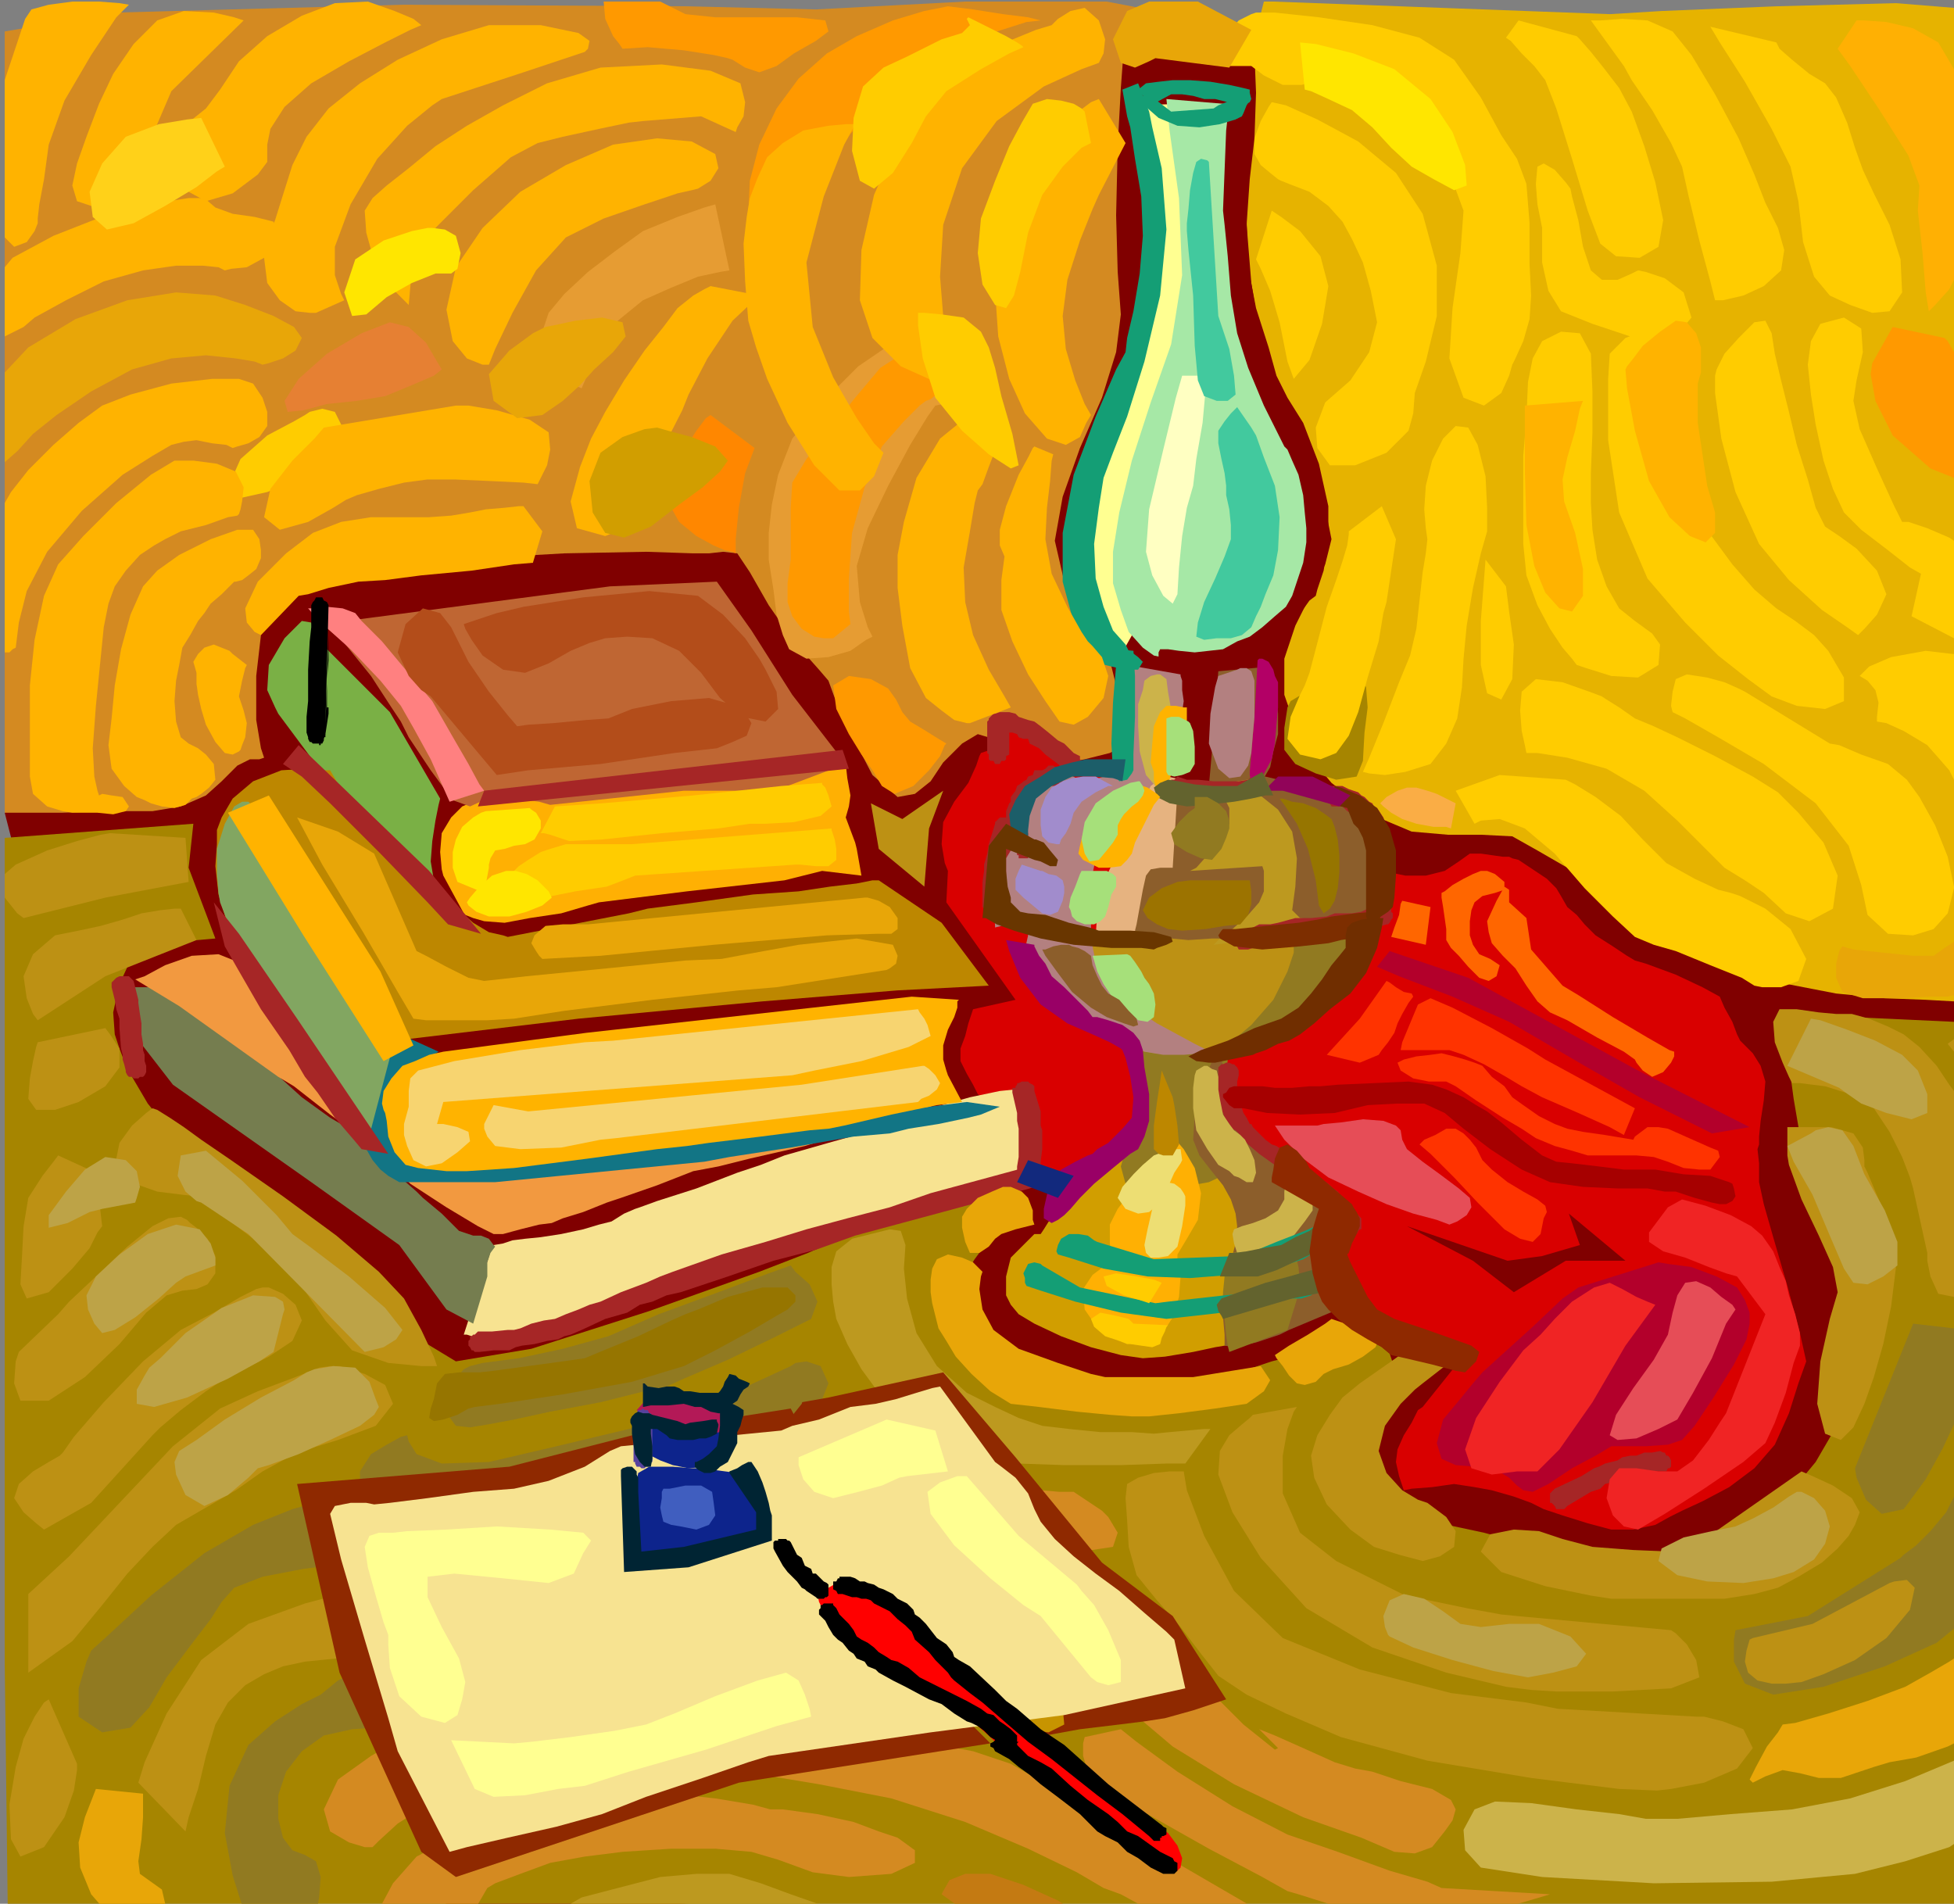 <?xml version="1.0" encoding="utf-8"?>
<!-- Generator: Adobe Illustrator 19.0.0, SVG Export Plug-In . SVG Version: 6.00 Build 0)  -->
<svg version="1.1" id="Layer_1" xmlns="http://www.w3.org/2000/svg" xmlns:xlink="http://www.w3.org/1999/xlink" x="0px" y="0px"
	 viewBox="0 0 124.3 121.1" style="enable-background:new 0 0 124.3 121.1;" xml:space="preserve">
<rect x="0" y="0" width="124.3" height="121.1" fill="#808080" stroke="none"/>
<style type="text/css">
	.st0{clip-path:url(#SVGID_2_);fill-rule:evenodd;clip-rule:evenodd;fill:#FFFFFF;}
	.st1{fill:#800000;}
	.st2{fill:#A68500;}
	.st3{fill:#D48A21;}
	.st4{fill:#E6B300;}
	.st5{fill:#D90000;}
	.st6{fill:#FFFF91;}
	.st7{fill:#E6B380;}
	.st8{fill:#FFCC00;}
	.st9{fill:#F7E391;}
	.st10{fill:#757D4F;}
	.st11{fill:#F29940;}
	.st12{fill:#127585;}
	.st13{fill:#FFB300;}
	.st14{fill:#FFB003;}
	.st15{fill:#BF6633;}
	.st16{fill:#7AB045;}
	.st17{fill:#BD8700;}
	.st18{fill:#82A661;}
	.st19{fill:#D19E00;}
	.st20{fill:#917A21;}
	.st21{fill:#FF8080;}
	.st22{fill:#8C5E2B;}
	.st23{fill:#BD9114;}
	.st24{fill:#A62626;}
	.st25{fill:#B38080;}
	.st26{fill:#CCB34A;}
	.st27{fill:#BD991F;}
	.st28{fill:#A6E8A6;}
	.st29{fill:#FFFFC2;}
	.st30{fill:#7D2E00;}
	.st31{fill:#702E00;}
	.st32{fill:#910359;}
	.st33{fill:#B30066;}
	.st34{fill:#63632E;}
	.st35{fill:#149E75;}
	.st36{fill:#1C5E69;}
	.st37{fill:#693600;}
	.st38{fill:#990066;}
	.st39{fill:#FF9900;}
	.st40{fill:#967500;}
	.st41{fill:#9C7300;}
	.st42{fill:#E8A608;}
	.st43{fill:#E69C33;}
	.st44{fill:#FF8700;}
	.st45{fill:#E68033;}
	.st46{fill:#A18CCC;}
	.st47{fill:#A6E07A;}
	.st48{fill:#FF6600;}
	.st49{fill:#FF3300;}
	.st50{fill:#A60000;}
	.st51{fill:#8F2900;}
	.st52{fill:#FFD119;}
	.st53{fill:#FFE600;}
	.st54{fill:#F7D470;}
	.st55{fill:#C79400;}
	.st56{fill:#C47A12;}
	.st57{fill:#42C99E;}
	.st58{fill:#E64D57;}
	.st59{fill:#B3002B;}
	.st60{fill:#F02424;}
	.st61{fill:#EDDE73;}
	.st62{fill:#FF0000;}
	.st63{fill:#B31957;}
	.st64{fill:#0D248C;}
	.st65{fill:#57429E;}
	.st66{fill:#405EBF;}
	.st67{fill:#002433;}
	.st68{fill:#12297D;}
	.st69{fill:#BDA347;}
	.st70{fill:#FAAD45;}
	.st71{fill:#B34D1A;}
</style>
<g>
	<defs>
		<rect id="SVGID_1_" x="0.3" y="0.1" width="124" height="122"/>
	</defs>
	<clipPath id="SVGID_2_">
		<use xlink:href="#SVGID_1_"  style="overflow:visible;"/>
	</clipPath>
	<rect x="-2.9" y="125.1" class="st0" width="150.3" height="43.6"/>
</g>
<polygon class="st1" points="11.3,114.4 8.6,92.3 3.4,63.8 0.3,51.7 65.1,3 88.8,3.4 106.6,49.4 124.3,59.1 124.3,84.5 124,86 
	122.2,104.3 124.3,114.5 124.3,116.1 110.3,117.4 77.8,119.3 45.1,121 30.2,121.8 "/>
<polygon class="st2" points="0.5,122 0.3,105.7 0.3,53.3 12.3,52.4 12,55.2 13.7,59.7 9.1,60.1 8.8,60.4 8.2,61.3 7.6,62.6 
	7.2,64.4 7.3,65.8 7.6,66.7 7.9,67.5 8.4,68.5 9.4,70.2 11.1,72.3 13.1,74.4 14.9,75.8 17.6,77.8 21.5,81.2 25.7,84.6 29,86.6 
	33.8,85.8 41.3,83.4 48.3,80.9 51.4,79.7 53,79 56.9,77.6 61,76.4 63.6,76.1 63.9,77.1 63.1,78.6 62,80.1 61.5,80.9 61.4,81.2 
	61.5,82.6 62.2,84.3 63.6,86.6 66.7,88 70.6,88.5 74.2,88.4 75.6,88.2 77.3,87.8 80.9,86.6 84.7,85.6 87,85.3 87.8,85.6 88.4,86.1 
	88.6,86.7 88.6,87.6 88,88.6 87.2,90.4 86.7,92.4 87,94.4 88,95.8 89.5,96.4 91.6,96.9 94.4,97.5 98.1,98.5 102.1,99.5 105.8,100.1 
	108.4,99.7 110.6,98.2 113.1,95.9 115.5,93 117.3,89.9 117.9,86.3 117.4,82.3 116.4,78.8 115.5,76.6 114.8,74 114.1,69.9 
	113.6,66.2 113.5,64.5 124.3,65 124.3,122 "/>
<polygon class="st3" points="1.3,51.7 0.3,51.7 0.3,51.6 0.3,2 7.4,0.8 25.7,0.3 43.7,0.4 51.9,0.6 61.4,0.1 70.4,0.1 74.6,0.9 
	71.7,2 71.5,2.9 71.3,5.6 71.1,9.3 71,13.7 71.1,17.3 71.3,20 71,22.4 70.1,25.3 68.7,28.5 67.6,31.6 67.1,34.4 67.7,37 68.7,39.1 
	69.8,40.6 70.6,42 71,43.6 71.3,45.3 71.9,46.3 71.9,47.2 70.6,47.9 69,48.3 68,48.5 67.1,48.4 65.8,48.1 64.3,47.5 63.2,47 
	62.2,46.7 61.2,47.3 60,48.5 59.2,49.7 58.2,50.5 57.1,50.7 55.5,49.3 54.2,46.8 53.1,44.4 52.7,43.3 52.1,42.6 50.5,40.8 
	48.9,38.5 47.7,36.4 46.9,35.2 46,35.1 45.1,35.2 44.1,35.2 41.1,35.1 35.9,35.2 30.6,35.5 27.2,35.9 24.6,36.4 21.3,37.1 
	18.5,37.8 17,38.7 16.6,40.4 16.3,43 16.3,45.8 16.6,47.6 16.8,48.2 16.5,48.3 15.9,48.3 15.1,48.7 14.1,49.7 13.1,50.6 11.5,51.3 
	9.7,51.6 6.9,51.6 3.9,51.7 "/>
<polygon class="st4" points="122.5,63.6 119.9,63.5 116.8,63.2 113.7,62.6 111.4,61.7 108.4,60 104.3,57.8 100.4,55.6 97.8,54.1 
	96.2,53.2 94.2,53.1 92.1,53.1 89.8,52.9 87.9,52.1 86.6,51.3 85.6,50.5 84.7,49.8 83.7,48.6 82.5,46.5 81.7,44.2 81.7,41.9 
	82.4,39.8 83.4,37.8 84.3,35.9 84.7,34.3 84.3,32.3 83.4,29.6 82.2,26.8 81.1,24.5 80.2,21.7 79.6,18 79.3,14.3 79.5,11.4 79.8,8.8 
	79.9,5.9 79.8,3.4 79.8,2.4 80.4,0.1 81,0.1 102.4,0.9 105.7,0.7 113,0.4 120.6,0.2 124.3,0.5 124.3,63.7 "/>
<polygon class="st5" points="102.5,97.3 101,96.9 99.4,96.4 98.2,96 97.8,95.8 97.4,95.6 96.3,95.2 94.9,94.8 93.8,94.6 92.5,94.4 
	91.1,94.6 89.8,94.7 89.3,94.8 89.2,94.5 89,93.9 88.8,93 88.9,92.2 89.3,91.3 89.8,90.5 90.2,89.7 90.5,89.5 93.3,86 91.5,85.3 
	91,85.1 89.5,84.7 87.9,84 86.6,83.3 85.8,82.5 85.3,81.9 85.2,81.2 85.4,80.5 85.6,79.5 85.4,78.3 85.2,77.3 85.1,77 82.6,76.8 
	76.9,76.3 71,75.7 68,75.2 67.1,74.9 66.3,74.7 65.6,74.5 65.4,74.5 65.4,74.3 65.4,73.5 65.4,72.5 65.4,71.5 65.1,70.4 64.7,70 
	64.4,69.8 64.3,69.8 64,69.8 63.3,69.9 62.6,69.9 62.2,69.6 61.9,69 61.5,68.3 61.1,67.5 61.1,66.7 61.4,65.9 61.6,65.1 61.8,64.5 
	61.9,64.2 64.6,63.6 60.2,57.4 60.3,55.4 60.1,54.9 59.9,53.7 60,52.3 60.7,51 61.6,49.8 62.1,48.7 62.3,48.1 62.4,47.9 63.3,47.6 
	63.2,47.3 63.1,46.7 63.2,46.1 63.7,46 64.6,46.2 65.5,46.6 66.3,47 66.6,47.3 66.8,47.3 67.3,47.8 67.7,48.3 68.3,48.7 69.9,49.2 
	73.5,49.7 77.1,50.2 79.3,50.6 80.4,50.7 82.1,50.5 83.6,50.3 84.2,50.3 86.5,51.7 87.1,52.5 87.4,53.7 87.5,54.7 87.5,55.1 
	87.7,55.3 88.4,55.5 89.4,55.7 90.7,55.7 91.9,55.4 92.8,54.8 93.5,54.3 94.2,54.3 94.9,54.4 95.6,54.5 96,54.5 96.2,54.6 
	96.6,54.7 97.5,55.3 98.4,55.9 99,56.5 99.3,57 99.7,57.7 100.3,58.2 100.8,58.8 101.5,59.5 102.6,60.2 103.5,60.8 104,61.1 
	104.7,61.3 106.6,62 108.3,62.8 109.4,63.4 109.7,64.1 110.2,65 110.5,65.8 110.7,66.2 110.9,66.4 111.5,67 112,67.8 112.3,68.8 
	112.2,70 112,71.3 111.9,72.3 111.9,72.8 111.8,73.1 111.9,74 111.9,75.2 112.2,76.6 112.8,78.7 113.7,81.8 114.5,84.8 114.9,86.6 
	114.4,88 113.8,89.9 112.9,91.9 111.6,93.4 110,94.6 108.3,95.5 107,96.1 106.6,96.3 106.2,96.5 105.3,97 103.9,97.3 "/>
<polygon class="st6" points="70.5,41.5 69.5,39.7 68.6,37.4 68.3,35.1 68.9,32.1 70.1,28.4 71.3,25.3 71.8,24.1 72,23.2 72.4,21.4 
	72.8,19.2 73.1,17.5 73.2,16 73.1,14.1 72.9,12.4 72.8,11.8 71.8,6.7 75.5,6.6 75.6,8.2 75.9,12.1 76,16.8 75.5,20.5 74.8,23.5 
	74,26.9 73.2,29.8 72.4,32.2 72,34.2 72.2,36.4 72.6,38.2 72.8,39 71,42.2 "/>
<polygon class="st7" points="70.5,60.3 69.7,59.6 69.8,58 70.4,55.7 71.3,53.8 71.7,53 72.4,49 78.5,50.3 78.3,51.5 77.8,54.4 
	76.9,57.6 75.6,59.6 74,60.3 72.2,60.5 "/>
<polygon class="st8" points="14.5,31 15.3,29.2 17,27.7 18.7,26.8 19.4,26.4 19.7,26.2 20.5,26 21.3,26.2 21.8,27.2 21.6,28.4 
	20.9,29.3 20.1,29.8 19.7,30.1 18.8,30.6 17,31.3 15.2,31.7 "/>
<polygon class="st9" points="31.2,85.2 30.3,85.1 29.7,84.9 29.5,84.9 30.7,81.2 31.3,79.3 31.4,79.2 32,79.1 32.6,78.9 33.4,78.8 
	34.4,78.7 35.7,78.5 37.1,78.2 38.1,77.9 38.9,77.7 39.7,77.2 40.4,76.9 40.7,76.8 41.8,76.4 44.3,75.6 46.9,74.6 48.4,74.1 
	49.9,73.5 52.7,72.7 55.2,72 56.4,71.7 57.2,71.4 59.2,70.5 61.7,69.8 63.6,69.4 64.6,69.3 65,69.5 65.1,69.8 65,70.3 65,70.9 
	65.1,71.7 65.3,72.6 65.3,73.4 65,74 64.8,74.5 64.6,74.9 64.6,75.1 59.6,76.3 58.6,76.7 56.1,77.4 53.4,78.3 51.5,78.8 49.2,79.5 
	46.1,80.5 43.3,81.3 42.2,81.8 37.2,83.7 36.6,83.9 35.4,84.2 33.9,84.8 32.5,85.2 "/>
<polygon class="st10" points="28.4,83.3 25.4,79.2 19.8,75.2 11,69 8.6,65.9 8.1,64.1 7.9,63.9 7.6,63.4 7.6,62.9 8.1,62.8 9,62.8 
	9.9,62.8 10.5,62.7 11.1,62.7 12.8,64 16,66.9 19.2,69.8 21,71.1 22.2,71.8 24,73.5 25.7,75.1 26.5,75.8 26.9,76.2 28.1,77.2 
	29.2,78.3 30.1,78.6 30.6,78.6 31.1,78.8 31.4,79.2 31.5,79.3 31.2,79.7 31,80.3 31,80.9 31,81.2 30.1,84.2 "/>
<polygon class="st11" points="30.4,78 28.4,76.8 26.1,75.3 25,74.2 23.6,72.8 21,70.9 18.7,69.1 17.7,68.5 11.4,64 8.6,62.3 
	9.2,62.1 10.5,61.4 12.2,60.8 13.9,60.7 16.9,61.9 21.8,64.5 26.5,67.1 28.8,68.5 33.8,68.5 44.3,67.9 54.8,67.2 59.6,66.9 
	59.4,70.3 57.4,71.2 54.8,71.8 51.2,72.9 47.7,73.7 45.7,74.2 44.1,74.5 41.8,75.4 39.5,76.2 38.6,76.5 38.1,76.7 37.1,77.1 
	35.8,77.5 35.1,77.8 34.3,77.9 33.1,78.2 32,78.5 31.4,78.5 "/>
<polygon class="st12" points="30.7,75.2 28.8,75.2 26.7,75.2 25.4,75.2 24.7,74.8 24.2,74.4 23.7,73.8 23.3,73.1 22.9,72.6 
	22.7,71.7 22.6,70.6 22.9,69.5 23.5,68.1 24.4,67 25.3,66.2 25.7,65.9 27.9,66.9 26,68.1 25.9,68.3 25.7,69 25.6,70 25.7,70.9 
	25.8,71.7 26,72.4 26.3,73 26.9,73.5 29.7,73.5 34.7,73.2 39.5,72.8 41.7,72.6 61.5,70.1 63.6,70.4 62.4,70.9 61.6,71.1 59.7,71.5 
	57.8,71.8 56.6,72.1 54.3,72.3 50.3,73 46.4,73.6 44.8,73.9 31.5,75.2 "/>
<polygon class="st13" points="28.4,74.5 27.5,74.4 26.6,74.3 25.8,74.1 25.1,73.3 24.7,72.3 24.6,71.3 24.5,70.8 24.4,70.6 
	24.3,70.2 24.4,69.4 24.9,68.6 25.6,67.8 26.4,67.5 27.3,67.1 28.2,66.9 37.3,65.7 58,63.4 61,63.6 60.9,63.7 60.9,64.1 60.7,64.7 
	60.3,65.5 60,66.5 60,67.4 60.2,68.1 60.3,68.4 61.2,70.1 59.6,70.3 56.7,70.9 53.7,71.6 52.7,71.8 51.5,71.9 48.4,72.3 45.1,72.7 
	43.7,72.9 41.8,73.1 37.4,73.7 32.7,74.3 29.7,74.5 "/>
<polygon class="st14" points="30.8,58.6 30.1,58.4 29.6,58.2 29.5,58.1 28.2,55.7 28.1,55.3 28,54.2 28.1,53 28.7,52 29.4,51.3 
	30.1,51 30.9,50.7 32.5,50.7 34.1,50.4 35.5,50.1 36.3,49.8 36.6,49.7 38.2,49.7 42.3,49.4 46.4,49.2 48.4,49 53.7,48.1 53.8,48.6 
	53.9,49.5 54.1,50.6 54,51.3 53.8,52 54.1,52.8 54.4,53.6 54.5,54 54.8,55.7 52.3,55.4 49.9,56 43.7,56.7 38.1,57.4 37.4,57.6 
	35.7,58.1 33.7,58.4 32.1,58.7 "/>
<polygon class="st15" points="28.8,50.9 27.4,49 26,46.9 25.5,45.9 24.9,45 23.6,43 21.9,40.9 20.5,39.7 38.8,37.3 45.6,37 
	47.8,40.1 50.4,44.2 53.8,48.6 49.3,50.3 43.5,50.3 35,51.2 34.3,51 32.8,50.8 31,50.8 29.9,51.3 "/>
<polygon class="st16" points="23.9,54.3 20.9,49.7 17.7,45.4 17.5,45 17,43.9 17.1,42.3 18.1,40.6 19.2,39.5 19.8,39.6 20,40.2 
	20,40.5 24.8,45.3 28,50.8 27.9,51.2 27.7,52.2 27.5,53.5 27.4,54.8 27.6,56 28.3,57 28.9,57.7 29.2,58.1 "/>
<polygon class="st17" points="19.1,66.9 18.6,66.3 17.5,64.5 15.9,62.1 14.7,59.5 13.9,56.9 13.7,55.1 13.8,53.7 13.8,53.3 
	13.8,52.8 14.1,52 14.8,50.8 16.1,49.7 17.9,49 19.5,48.9 20.6,49 21,49 22.7,51.9 23.5,52.6 25.4,54.2 27.6,56.2 29.1,57.8 
	30.1,58.7 31.1,59.3 32,59.5 32.3,59.6 40,58.1 41.2,57.8 44.3,57.4 47.9,56.9 50.8,56.7 52.8,56.4 54.5,56.2 55.5,56 55.9,56 
	59.9,58.7 62.9,62.7 57.1,63 48.5,63.7 36.8,64.8 25.1,66.2 23.2,68.5 22.6,71.5 "/>
<polygon class="st18" points="22,70.9 15.3,60.8 14,57.4 13.9,56.8 13.8,55.6 13.8,54 14.3,52.4 14.9,51.3 15.4,51 15.8,51 
	15.9,51.1 16.9,53.3 24.9,66.9 23.4,72.6 "/>
<polygon class="st19" points="71.3,86.2 69.4,85.7 67.5,85 65.8,84.2 64.8,83.6 64.3,83 64,82.4 64,81.2 64.3,80 65.1,79.2 
	65.8,78.5 66.2,78.5 66.4,78.2 66.9,77.4 67.5,76.5 68.3,75.5 69.2,74.4 70.4,73.9 71.6,73.4 72,73.2 73.8,70.8 74.6,71.1 
	76.4,71.7 78.4,72.6 79.6,73.5 80.5,75.1 81.7,77.4 82.6,79.9 83.2,82.2 82.5,83.7 80.7,84.8 78.8,85.4 77.9,85.6 77.3,85.7 
	75.9,86 74.1,86.3 72.7,86.4 "/>
<polygon class="st20" points="77.5,66.1 77.1,64.8 77.1,63.4 77.5,62.4 78.2,61.8 79.2,61.1 80.2,60.5 81.1,60.1 81.8,59.6 
	82.4,59.2 82.9,58.8 83.5,58.8 84.3,58.8 85.6,58.8 86.6,58.8 87.1,58.8 86.9,59.2 86.6,60.2 86,61.4 85.4,62.4 84.7,63.2 
	83.6,63.9 82.7,64.5 82.3,64.8 81.9,65.1 81,66.1 79.6,66.8 78.4,66.9 "/>
<polygon class="st20" points="71.6,75.3 71.3,74.2 71.7,72.8 72.1,71.9 72.4,71.4 72.5,70.8 72.5,70.2 72.5,69.3 72.4,68.7 
	72.4,68.5 72.2,68.1 71.9,67.5 71.7,66.7 72.2,65.9 73.4,65.4 74.7,65.3 76,65.4 76.4,65.4 78.2,66.9 78.1,67.4 78,68.4 78.1,69.6 
	78.3,70.8 78.7,72.1 78.9,73.4 78.4,74.5 76.9,75.2 74.7,75.6 72.8,75.7 "/>
<polygon class="st21" points="28.2,50.1 27.4,48.3 26.3,46.3 25.5,44.9 24.2,43.3 22.3,41.3 20.3,39.5 19.6,38.7 20,38.7 20.8,38.6 
	21.8,38.7 22.6,39 23,39.5 24.3,40.8 25.8,42.6 27.5,44.6 28.7,46.7 29.8,48.6 30.5,49.9 30.8,50.3 28.6,51 "/>
<polygon class="st22" points="77.9,85.6 77.9,84.9 77.8,83.8 77.8,82.4 78.2,80.6 78.6,79.1 78.7,78 78.6,77.2 78.3,76.3 77.8,75.4 
	77,74.4 76.3,73.5 75.9,72.5 76,70.9 76.5,69 77.1,67.5 77.6,67.2 78,68.2 78.3,69.7 78.5,70.9 78.6,71.5 79.1,71.9 80.3,73.1 
	81.6,74.2 82.5,74.8 83.1,75 83.7,75.6 84.3,76.2 84.7,76.9 84.7,77.3 84.4,78.1 83.9,78.9 83.7,79.9 83.8,81.1 84.3,82.2 
	84.8,82.9 85.1,83.3 82,84.6 81.4,84.9 79.9,85.4 78.5,85.7 "/>
<polygon class="st14" points="71.4,85.3 69.9,84.6 69,83.3 68.9,82 69.5,81.1 70.3,80.5 70.8,80.3 70.7,79.9 70.6,79.1 70.6,77.9 
	71.1,76.9 72.1,75.6 73.4,74.2 74.4,72.9 74.5,72.2 74.7,72.4 75.3,73.1 76,74.3 76.4,75.9 76.2,77.6 75.5,78.8 74.9,79.8 
	74.9,80.3 75.1,81.2 75,82.5 74.6,83.8 73.9,84.9 72.7,85.3 "/>
<polygon class="st23" points="72.2,66.8 71.6,66.2 71,64.9 70.2,63.6 69.6,62.4 69.4,61.4 69.2,60.8 69.1,60.2 69.1,59.7 69.5,59.6 
	70.6,59.5 72.4,59.2 74.1,59.1 75.3,59.1 76.5,59.2 77.9,59.3 79.2,59.4 79.7,59.5 82.3,59.7 82.3,59.8 82.3,60.6 81.9,61.8 
	81,63.6 79.6,65.2 78.3,66.3 77.2,66.8 76.2,66.9 74.9,66.9 73.5,67 "/>
<polygon class="st22" points="74.5,59.7 73.4,59.5 72.5,59.3 72.2,59.2 72.3,58.8 72.5,57.7 72.7,56.6 72.9,55.7 73.2,55.3 
	73.8,55.2 74.4,55.2 74.6,55.2 74.9,50.3 76.9,50 77,48.9 77.2,46.6 77.4,44.1 77.5,42.7 80.8,42.4 80.9,42.9 81.2,44 81.3,45.4 
	81.3,46.7 81,47.8 80.8,48.8 80.4,49.5 80.3,49.8 80.3,50 80.3,50.5 80.3,51.3 80.2,52.3 80,53.1 79.7,54.1 79.4,54.7 79.3,55 
	82.8,54.4 82.6,54.7 82.1,55.3 81.6,56 81.3,56.8 81.1,57.6 81,58.5 80.8,59.3 80.8,59.6 80.1,59.6 78.8,59.7 77.1,59.7 75.6,59.8 
	"/>
<polygon class="st13" points="19.3,59.5 14.5,51.7 17.1,50.6 24.2,61.8 26.3,66.5 24.4,67.5 "/>
<polygon class="st24" points="28.5,58.8 27.2,57.4 24.2,54.3 21,51.1 19.2,49.4 18,48.6 19,47.4 21.4,49.7 27.3,55.4 30.6,59.4 "/>
<polygon class="st25" points="74,67.1 72.8,66.9 71.9,66.5 71.4,66.2 71.1,65.9 71,65.8 70.4,65.5 69.3,64.9 68,64.2 67,63.5 
	66.3,62.6 65.6,61.5 65.2,60.4 65.4,59.5 65.3,58.9 64.6,58.8 63.7,58.9 63.3,59 63.2,56.5 64,53.7 64,53.4 64.2,52.7 64.3,52 
	64.6,51.3 64.8,50.7 65.3,50 66.1,49.6 66.9,49.3 67.6,49.2 68.3,49.4 68.7,49.7 69,49.8 69.3,49.7 70.2,49.4 71.2,49 71.7,48.6 
	71.7,47.2 71.7,45.1 71.7,43.2 71.7,42.3 75.1,42.9 75.1,43 75.2,43.3 75.2,43.9 75.3,44.6 75.2,45.3 74.9,46.3 74.5,47.3 
	74.3,48.3 74,49 73.6,49.7 73.2,50 73.1,50.2 72.6,50.6 71.6,51.6 70.4,52.9 69.8,54.1 69.5,55.6 69.4,57.6 69.4,59.7 69.8,61.7 
	71.2,63.5 73.6,65.1 76,66.4 77,66.9 76.5,67 75.3,67.1 "/>
<polygon class="st26" points="72.9,49.3 72.5,47.8 72.4,46.2 72.4,44.8 72.7,43.9 72.8,43.3 73.2,43 73.6,42.9 73.8,42.9 74.2,43.2 
	74.3,44 74.6,45.7 74.7,47.4 74.7,48.6 74.4,49 74,49.7 73.5,50 "/>
<polygon class="st27" points="77.6,59.7 78.4,59.1 79.4,58.2 80.1,57.4 80.4,56.7 80.4,55.9 80.4,55.4 80.3,55.1 75.7,55.4 
	76.1,55.2 76.9,54.3 77.7,53.4 78.2,52.4 78.2,51.4 78,51 77.5,50.5 77,50.2 77.5,50 78.7,49.7 80,49.5 81,49.8 81.8,50.1 83,50.3 
	84.1,50.4 84.6,50.4 85,50.6 86,51.3 87,52.4 87.8,54.1 88,56 87.9,57.4 87.7,58.4 87.6,58.8 77.2,60.1 "/>
<polygon class="st22" points="84.9,58.8 83.7,58.5 82.7,58.4 82.2,57.9 82.4,56.4 82.5,54.6 82.2,52.9 81.3,51.5 80.3,50.7 
	79.6,50.2 79.3,50 79.1,49.8 79.5,49.6 80.2,49.4 80.5,49.4 83,50 85.2,50.7 87.2,51.7 87.4,52 87.8,52.7 88.1,53.9 88.1,55.2 
	87.9,56.4 87.7,57.3 87.3,58 86.9,58.5 86.1,58.8 "/>
<polygon class="st28" points="76.6,42 75.3,42 74.3,41.9 73.4,41.7 72.7,41.2 71.8,40.2 71.3,38.8 70.8,37.1 70.8,35.1 71.2,32.6 
	72,29.3 73.2,25.6 74.5,21.9 75.2,17.5 75,12.6 74.4,8.3 74.2,6.3 79,6.7 78.4,11.5 78.4,12.4 78.5,14.6 78.6,17.2 78.8,19.2 
	79.2,20.8 79.8,22.5 80.4,23.7 80.8,24.2 81.1,24.8 81.7,26.4 82.5,28.2 83.4,29.6 84,30.5 84.3,31.7 84.2,33 84,34.6 83.7,36 
	83.2,37.1 82.4,38.3 81.2,40 79.9,41.3 78.8,41.9 77.8,42 "/>
<polygon class="st24" points="65.3,54.6 65.1,54.6 65,54.6 64.8,54.6 64.8,54.4 64.7,54.4 64.7,54.3 64.6,54.1 64.3,54.1 64.3,53.8 
	64.2,53.7 64,53.4 64,53.3 64,53 64,52.9 64,52.4 64,52 64,51.6 64.2,51.1 64.3,51 64.3,50.7 64.6,50.3 64.7,50 64.7,50 65,49.8 
	65.1,49.7 65.3,49.6 65.4,49.4 65.7,49.3 65.8,49 66.2,49 66.3,49 66.5,48.9 66.7,48.7 66.9,48.7 67,48.7 67.3,48.9 67.3,49 
	67.4,49 67.6,49.3 67.6,49.4 67.6,49.6 67.6,49.7 67.4,49.8 67.3,50 67.2,50 66.9,50 66.7,50 66.5,50.2 66.5,50.3 66.3,50.3 
	66.2,50.3 66.2,50.4 66.1,50.6 65.8,50.7 65.5,51.1 65.4,51.3 65.4,51.4 65.3,51.7 65.3,52 65.3,52.4 65.3,52.7 65.3,52.9 65.4,53 
	65.4,53.3 65.4,53.4 65.7,53.5 65.8,53.7 65.8,53.8 65.8,54 65.8,54.1 65.8,54.1 65.7,54.3 65.5,54.4 65.4,54.4 65.4,54.6 "/>
<polygon class="st24" points="63.5,58.1 63.3,58.1 63.2,58.1 63,58.1 62.9,58.1 62.8,58 62.6,57.8 62.5,57.7 62.5,57.5 62.5,57.4 
	62.5,56.8 62.5,56.1 62.6,55.4 62.6,55 62.8,54.3 62.9,53.7 63.3,52.4 63.3,52.3 63.5,52.1 63.6,52 63.7,52 63.9,52 64,52 64.2,52 
	64.3,52 64.3,52.1 64.4,52.3 64.6,52.4 64.6,52.7 64.6,52.7 64.3,53.4 64.3,54.1 64,54.6 64,55.1 64,55.6 64,55.8 63.9,56.1 
	63.9,56.8 63.9,57.4 63.9,57.5 63.7,57.7 63.7,57.8 63.6,58 63.6,58.1 "/>
<polygon class="st24" points="86,78.5 85.9,78.5 85.8,78.5 85.7,78.5 85.6,78.5 85.4,78.3 85.3,78.2 85,77.8 84.8,77.3 84.5,77 
	84.2,76.8 83.9,76.3 83.7,76.1 83.2,75.8 82.9,75.6 82.6,75.2 82.2,74.8 81.5,74.4 80.8,73.9 80.1,73.4 79.4,72.8 79.1,72.5 
	78.9,72.2 78.6,71.9 78.3,71.8 78.2,71.5 77.9,71.1 77.8,70.8 77.7,70.7 77.6,70.5 77.5,70.2 77.5,69.8 77.5,69.5 77.5,69.4 
	77.5,69.1 77.5,69 77.5,68.5 77.5,68.1 77.5,67.9 77.6,67.8 77.7,67.7 77.8,67.7 78,67.6 78.2,67.6 78.4,67.7 78.5,67.7 78.6,67.8 
	78.7,67.9 78.8,68.1 78.8,68.4 78.7,68.8 78.7,68.9 78.7,69.1 78.7,69.5 78.7,69.8 78.9,70.2 79,70.5 79.1,70.8 79.3,71.1 
	79.5,71.5 79.6,71.5 79.7,71.7 79.9,71.9 80.2,72.2 80.5,72.5 80.9,72.8 81.2,72.9 81.5,73.1 82.1,73.6 82.8,74.1 83.5,74.5 
	84.2,75.1 84.5,75.3 84.8,75.6 85.1,75.8 85.4,76.2 85.8,76.5 86.1,76.9 86.3,77.2 86.6,77.5 86.6,77.8 86.6,77.9 86.6,78 
	86.6,78.2 86.5,78.2 86.4,78.3 86.3,78.5 86.2,78.5 "/>
<polygon class="st24" points="79.3,60.4 79.1,60.4 79,60.4 78.8,60.4 78.7,60.2 78.6,60.1 78.5,60 78.5,59.8 78.5,59.7 78.5,59.6 
	78.5,59.5 78.6,59.5 78.7,59.4 78.8,59.2 79,59.1 79.5,59.1 80.1,58.8 80.8,58.8 81.3,58.7 82.4,58.4 83.4,58.4 84.4,58.3 
	84.9,58.1 85.4,58.1 86,58.1 86.6,58 87.2,57.7 87.7,57.5 87.9,57.5 88,57.5 88.2,57.5 88.3,57.7 88.4,57.7 88.5,57.8 88.5,58 
	88.6,58.1 88.6,58.1 88.6,58.3 88.6,58.4 88.5,58.5 88.4,58.7 88.3,58.8 88.2,58.8 87.6,59 87,59.1 86.5,59.2 85.9,59.4 84.8,59.5 
	83.8,59.6 82.8,59.7 82.3,59.7 81.9,59.8 81.2,60 80.7,60.1 80,60.2 79.4,60.4 "/>
<polygon class="st20" points="78.1,85.6 78,84.9 77.9,83.9 77.8,83 77.8,82.2 77.9,81.2 78.1,80.2 78.2,79.8 79.7,79.2 80,79.1 
	80.8,79.1 81.5,79 82.1,79.2 82.4,79.7 82.6,80.6 82.7,81.6 82.7,82 81.9,84.6 78.2,86 "/>
<polygon class="st24" points="88.1,58.1 88,58.1 87.8,58.1 87.7,58.1 87.6,58.1 87.5,58.1 87.4,58.1 87.3,58 87.2,57.8 87.1,57.7 
	87.1,57.5 87.1,57.4 87.1,57.3 87.2,57.1 87.3,56.8 87.4,56.4 87.4,55.8 87.5,55.4 87.5,55 87.4,54.4 87.4,54.1 87.3,53.7 
	87.1,53.1 87,53 86.9,52.7 86.8,52.7 86.7,52.4 86.5,52.3 86.4,52.1 86.3,52 86.1,51.7 85.9,51.7 85.7,51.6 85.4,51.3 85.2,51.3 
	85,51.3 84.7,51.3 84.6,51.1 84.5,51.1 84.4,51 84.3,50.8 84.3,50.7 84.3,50.6 84.3,50.3 84.4,50.2 84.5,50 84.6,50 84.7,50 
	84.8,50 84.9,50 85.1,50 85.3,50 85.4,50 85.8,50.2 86.1,50.3 86.4,50.4 86.6,50.6 86.8,50.7 87.1,51 87.3,51.1 87.4,51.3 
	87.6,51.4 87.8,51.7 88,52 88.1,52.3 88.2,52.4 88.3,52.7 88.4,53 88.5,53.3 88.6,53.5 88.6,53.8 88.7,54.1 88.8,54.7 88.8,55 
	88.8,55.4 88.7,55.8 88.7,56.1 88.7,56.4 88.6,56.8 88.6,57.1 88.5,57.4 88.4,57.7 88.3,57.8 88.3,58 88.2,58.1 "/>
<polygon class="st24" points="77.5,50.8 76.8,50.8 76.2,50.7 75.5,50.7 74.9,50.7 74.7,50.7 74.6,50.7 74.5,50.6 74.5,50.4 
	74.3,50.3 74.2,50.3 74.2,50.2 74.2,50 74.2,50 74.3,49.8 74.3,49.7 74.5,49.7 74.5,49.6 74.6,49.6 74.7,49.6 74.9,49.4 75.5,49.6 
	76.2,49.6 77.2,49.7 77.7,49.7 78.3,49.7 78.5,49.7 78.8,49.7 79.4,49.6 79.6,49.4 79.7,49.4 79.9,49.6 80,49.6 80.1,49.7 
	80.2,49.8 80.2,50 80.2,50 80.2,50.2 80.2,50.3 80.1,50.4 80,50.6 79.9,50.7 79.7,50.7 79.4,50.7 79.1,50.8 78.8,50.8 78.5,50.8 
	78.2,50.8 77.9,51 "/>
<polygon class="st24" points="30.3,86 30.2,86 30.1,85.9 30,85.9 29.9,85.7 29.8,85.6 29.8,85.5 29.8,85.3 29.9,85.2 29.9,85 30,85 
	30.1,84.9 30.2,84.9 30.4,84.7 30.9,84.7 31.3,84.7 32.3,84.6 32.7,84.6 33.1,84.5 33.8,84.2 34.6,84 35.3,83.9 36,83.6 36.8,83.3 
	37.5,83 38.2,82.8 39.5,82.2 41.1,81.6 42,81.2 42.8,80.9 45.9,79.8 48.7,79 51.3,78.2 53.9,77.5 56.6,76.8 59.2,75.9 65.1,74.3 
	65.4,74.3 65.7,74.3 65.8,74.4 66.1,74.5 66.1,74.6 66.2,74.8 66.2,74.9 66.2,75.1 66.1,75.2 66.1,75.3 65.8,75.3 65.8,75.5 
	65.5,75.6 59.6,77.2 57,77.9 54.4,78.6 51.9,79.5 49.2,80.2 46.3,81.2 43.3,82.2 42.4,82.4 41.5,82.8 40.7,83 39.9,83.5 38.5,83.9 
	37,84.6 36.3,84.9 35.9,85 35.5,85.2 34.8,85.3 34,85.5 33.2,85.6 32.8,85.7 32.4,85.9 31.4,85.9 30.5,86 "/>
<polygon class="st24" points="65.5,74.9 65.4,74.9 65.1,74.9 65,74.8 64.8,74.8 64.7,74.8 64.7,74.5 64.7,74.4 64.7,74.2 64.8,73.6 
	64.8,73.2 64.8,73 64.8,72.8 64.8,72.5 64.8,72.2 64.8,71.8 64.7,71.3 64.7,70.8 64.4,69.5 64.4,69.4 64.4,69.2 64.6,69.2 
	64.6,69.1 64.7,69 64.7,68.9 64.8,68.9 65,68.8 65.1,68.8 65.4,68.8 65.5,68.9 65.7,69 65.8,69.1 65.8,69.4 66.2,70.7 66.2,71.3 
	66.2,71.6 66.3,71.9 66.3,72.5 66.3,72.9 66.3,73.1 66.2,73.9 66.2,74.2 66.1,74.4 66.1,74.5 66.1,74.6 65.8,74.8 65.7,74.9 "/>
<polygon points="19.5,46.6 20.7,46.7 20.7,46.9 "/>
<path d="M20.9,40.4V42l-0.1,1.2L20.9,40.4z M20.8,43.3l0-0.1l0,0.3V43.3z M20.7,46.1l0.1-2.6v1.4V45h0.1v0.2v0.1v0.1l-0.2,1.3
	L20.7,46.1z M20.7,46.7L20.7,46.7v0.2V46.7z M20.3,47.3h-0.1h-0.1H20h-0.1l-0.1-0.1h-0.1l-0.1-0.2V47v-0.1l-0.1-0.3v-1l0.1-1v-2
	l0.1-1.8l0.1-0.9v-1.2v-0.1v-0.1l0.1-0.2l0.1-0.1l0.1-0.2h0.1h0.1h0.1h0.1l0.1,0.2l0.2,0.1l0.1,0.2l-0.2,7.6l0,0.6L20.6,47v0.1
	l-0.1,0.2h-0.1v0.1H20.3z"/>
<polygon class="st13" points="73.5,50 73.4,49.6 73.4,49.1 73.2,48.5 73.3,47.3 73.4,46.2 73.8,45.3 74.2,44.9 74.8,44.9 75.3,45 
	75.5,45 75.5,45.2 75.5,45.6 75.5,45.9 75.3,46.3 75,46.7 74.8,47.2 74.6,47.5 74.6,48 74.6,48.3 74.6,48.9 74.4,49.6 74,50.2 
	73.7,50.3 "/>
<polygon class="st24" points="68.3,49.1 68.1,49.1 68,49.1 67.9,49.1 67.7,49 67.6,48.9 67.3,48.6 66.9,48.3 66.5,48 66.1,47.6 
	65.5,47.3 65.4,47 65.1,47 64.8,46.9 64.7,46.7 64.4,46.6 64.2,46.6 64.2,47.9 64.2,48 64,48.1 64,48.3 63.9,48.4 63.7,48.4 
	63.6,48.6 63.5,48.6 63.3,48.6 63.2,48.4 63,48.4 62.9,48.3 62.9,48.1 62.9,48 62.8,47.9 62.8,46 62.8,45.9 62.9,45.8 62.9,45.7 
	63,45.6 63.2,45.4 63.3,45.4 63.6,45.3 63.7,45.3 64.2,45.3 64.6,45.4 64.8,45.6 65.1,45.7 65.4,45.8 65.8,45.9 66.2,46.2 
	66.7,46.6 67.3,47.1 67.7,47.3 68,47.6 68.3,47.9 68.5,48 68.7,48.1 68.7,48.3 68.8,48.4 68.8,48.6 68.8,48.6 68.8,48.7 68.7,48.9 
	68.7,49 68.5,49 68.4,49.1 "/>
<polygon class="st24" points="8.6,68.6 8.5,68.6 8.4,68.5 8.3,68.5 8.2,68.5 8.1,68.4 8,68.2 8,68.1 7.9,67.7 7.8,67.4 7.8,67.1 
	7.7,66.7 7.6,65.4 7.6,64.8 7.4,64.2 7.3,63.6 7.2,63.2 7.1,62.8 7.1,62.5 7.2,62.4 7.3,62.3 7.4,62.2 7.6,62.1 7.7,62.1 7.8,62.1 
	7.9,62.1 8.1,62.1 8.2,62.1 8.3,62.2 8.4,62.3 8.5,62.4 8.7,63.2 8.8,63.6 8.8,63.8 8.9,64.5 9,65.1 9,65.8 9.1,66.4 9.1,66.8 
	9.2,67.1 9.2,67.5 9.3,67.8 9.3,67.9 9.3,68.1 9.3,68.2 9.2,68.4 9.1,68.5 9,68.5 8.9,68.5 8.8,68.6 "/>
<polygon class="st24" points="99.3,96 99.2,96 99.1,96 99,96 98.9,95.8 98.8,95.7 98.7,95.6 98.6,95.6 98.6,95.3 98.6,95.1 98.6,95 
	98.7,94.9 98.8,94.8 98.9,94.7 100.6,93.9 101.4,93.4 101.7,93.3 102.1,93.1 102.5,93 102.9,92.9 103.2,92.7 103.7,92.6 103.9,92.6 
	104.1,92.6 104.6,92.4 105.1,92.4 105.6,92.3 105.8,92.4 105.9,92.4 106,92.6 106.1,92.6 106.2,92.7 106.3,92.9 106.3,93 
	106.3,93.1 106.3,93.3 106.2,93.4 106.1,93.4 106,93.6 105.9,93.6 105.8,93.6 105.6,93.6 105.2,93.6 104.6,93.6 104.3,93.7 
	103.9,93.9 103.5,94 103.1,94 102.8,94.1 102.5,94.3 102.1,94.4 101.8,94.7 101.2,94.9 99.7,95.8 99.5,96 "/>
<polygon class="st29" points="74,37.9 73.3,36.6 72.9,35.1 73.1,32.4 74,28.6 74.8,25.3 75.2,23.9 76.8,23.9 76.7,24.7 76.5,26.9 
	76.1,29.2 75.9,30.9 75.5,32.3 75.2,34.1 75,36.1 74.9,37.8 74.6,38.4 "/>
<polygon class="st1" points="74.9,42.8 74.4,42.6 74,42.3 73.7,41.8 73.7,41.5 73.8,41.3 74.3,41.3 75,41.4 76,41.5 76.9,41.4 
	77.8,41.3 78.7,40.8 79.5,40.5 80.3,39.9 81.1,39.2 81.8,38.6 82.2,37.9 82.5,37 82.9,35.8 83.1,34.5 83.1,33.6 83,32.6 82.9,31.5 
	82.6,30.2 82.2,29.3 81.9,28.6 81.7,28.4 81.3,27.6 80.4,25.8 79.4,23.4 78.7,21.2 78.3,18.8 78.1,16.3 77.9,14.3 77.8,13.4 78,8.3 
	78.2,6.5 78.4,6.3 78.9,6.1 79.5,6.2 79.6,6.7 79.5,8.2 79.3,10.9 79.3,14 79.4,17 79.9,19.6 80.7,22.1 81.2,23.9 81.5,24.5 
	81.9,25.3 82.9,26.9 83.9,29.5 84.5,32.2 84.5,34.5 84.2,36.3 83.8,37.5 83.7,37.9 83.3,38.2 82.8,38.9 82,39.7 81.5,40.5 80.9,41 
	80,41.5 79.2,41.9 78.7,42.3 78.1,42.4 77.1,42.5 76.2,42.6 75.6,42.7 75.3,42.8 "/>
<polygon class="st30" points="78.5,60.2 77.6,59.7 77.5,59.5 77.7,59.2 77.8,59.1 78.6,59.1 80.5,58.9 82.6,58.7 83.8,58.5 
	84.7,58.3 86.2,58.1 87.3,58 87.8,58 87.8,59.4 85.3,59.8 84.5,60 82.7,60.2 80.3,60.4 "/>
<polygon class="st31" points="86.9,58.3 86.9,57.2 86.9,56.1 86.9,55 86.9,54.1 86.7,53.3 86.4,52.7 86.1,52.4 85.9,51.9 85.7,51.4 
	85.3,51.3 84.9,51.1 84.7,51.1 84.9,50 85.3,50.1 86.5,50.6 87.6,51.4 88.4,52.7 88.8,54.1 88.8,55.7 88.7,57.1 88.6,57.7 88.3,58 
	87.7,58.4 87.1,58.8 "/>
<polygon class="st32" points="81.6,50.3 80.4,50.3 81.3,49.4 83.5,49.4 85.9,50.6 85.2,51.3 "/>
<polygon class="st33" points="79.6,49.7 79.5,49.3 79.5,49.1 79.8,45.6 80,42 80.1,41.9 80.3,41.9 80.7,42.1 81,42.6 81.1,43 
	81.3,43.4 81.3,44.1 81.3,45 81.2,46.1 81.1,47.3 80.9,48.3 80.3,49.4 79.8,49.8 "/>
<polygon class="st34" points="74.4,51.1 73.6,50.7 73.4,50.1 73.8,49.8 74.3,49.6 75,49.7 76,49.9 77.2,50 78.2,50 78.7,50 
	80.3,49.1 81,50.6 80.5,50.6 79.6,50.8 78.5,51 77.6,51.1 76.8,51.2 75.5,51.3 "/>
<polygon class="st35" points="70.8,49.1 70.7,47.3 70.8,44.7 71,42.3 71.1,41.3 72.1,41.4 72.2,43 72.2,45.6 72.1,48 72.1,49 
	72,49.2 71.7,49.6 71.2,49.7 "/>
<polygon class="st36" points="64.4,53.4 64.3,52.7 64.2,51.8 64.6,50.9 65.2,50 66.2,49.4 67.1,48.8 68.2,48.5 69.1,48.3 69.5,48.3 
	71.6,48.3 71.4,49.7 70.8,49.5 69.6,49.4 68.2,49.4 66.9,50 65.9,50.8 65.5,51.9 65.4,52.8 65.4,53.3 65.2,53.4 64.9,53.5 "/>
<polygon class="st37" points="72.6,60.3 70.7,60.3 68.3,60.1 66.2,59.7 64.5,59.2 63.4,58.8 62.7,58.4 62.5,58.4 62.9,53.8 64,52.4 
	65.8,53.4 65.9,53.4 66.4,53.6 66.8,54.1 67.3,54.7 67.2,55.1 66.8,55.1 66.2,54.8 65.8,54.7 64,54 64,54.3 64,55.4 64.1,56.4 
	64.3,57.1 64.3,57.4 64.6,57.7 64.9,58 65.4,58.1 66.5,58.2 68,58.7 69.3,59 69.9,59.2 70.5,59.2 71.9,59.2 73.4,59.3 74.5,59.6 
	74.6,59.9 74.2,60.1 73.6,60.3 73.4,60.4 "/>
<polygon class="st38" points="66.4,77.5 66.4,76.9 66.6,76 66.9,75.2 67.5,74.4 68.4,73.9 69.2,73.5 69.5,73.4 69.8,73.1 70.5,72.7 
	71.4,71.8 72,71.1 72.1,69.8 71.9,68.5 71.6,67.3 71.4,66.8 71.3,66.7 70.6,66.3 69.5,65.8 67.9,65.1 66.2,63.9 64.9,62.2 
	64.2,60.5 64,59.8 65.8,60.1 65.8,60.2 66.1,60.8 66.5,61.3 66.9,62.1 67.7,62.8 68.5,63.6 69.2,64.3 69.5,64.7 69.8,64.7 
	70.5,64.9 71.4,65.2 72.1,65.7 72.5,66.2 72.7,66.8 72.8,67.9 73.1,69.6 73.1,71.3 72.8,72.3 72.5,72.9 72.4,73.1 71.9,73.4 
	70.8,74.3 69.6,75.3 68.7,76.2 68.1,76.9 67.7,77.3 67.3,77.6 66.9,77.8 "/>
<polygon class="st35" points="71.6,42.6 70.7,42.4 69.9,42.2 69.7,42 69.2,41.4 68.3,39.6 67.6,37 67.6,33.9 68.3,30.2 69.7,26.5 
	71,23.5 71.6,22.4 71.7,21.5 72.1,19.8 72.5,17.4 72.7,15 72.6,12.5 72.2,10.1 71.9,8.1 71.7,7.4 71.4,5.7 72.4,5.3 73.1,7.1 
	73.3,8.1 73.9,10.7 74.2,14.6 73.8,18.8 72.8,23 71.7,26.5 70.8,28.8 70.5,29.6 70.2,30.4 69.9,32.3 69.6,34.6 69.7,36.8 70.2,38.6 
	70.8,40.1 71.6,41 71.8,41.4 72,41.5 72.4,41.8 72.7,42.1 72.4,42.6 "/>
<polygon class="st35" points="74.9,8 73.7,7.5 72.9,6.8 72.3,6.3 72.1,6.1 73.2,6.1 74.5,7.1 77.2,6.9 77.5,6.7 78,6.5 78.7,6.1 
	79.3,6.1 79.5,6.4 79.3,6.7 79.1,7.2 79,7.4 78.6,7.6 77.6,7.9 76.3,8.1 "/>
<polygon class="st35" points="72.4,5.7 72.9,5.3 73.7,5.2 74.6,5.1 75.7,5.1 77,5.2 78.2,5.4 79.1,5.6 79.5,5.7 79.5,5.9 79.6,6.3 
	79.5,6.5 79.3,6.6 78.8,6.5 78.1,6.5 77.3,6.3 76.6,6.3 75.9,6.1 75.2,6 74.7,6 74.5,6 73.2,6.7 "/>
<polygon class="st31" points="76.9,67.6 76.1,67.5 75.6,67.2 76.4,66.8 78.1,66.2 79.8,65.4 81.5,64.8 82.6,64.1 83.4,63.2 
	84.1,62.3 84.7,61.4 85.2,60.8 85.6,60.3 85.6,59.5 85.7,59 86,58.7 86.6,58.5 87.3,58.4 87.8,58.4 88,58.4 87.9,59 87.6,60.3 
	86.9,61.9 85.9,63.2 84.6,64.2 83.6,65.1 82.7,65.8 82,66.2 81.3,66.4 80.5,66.8 79.9,67 79.7,67.1 77.3,67.6 "/>
<polygon class="st2" points="83.7,49.2 82.4,48.6 81.7,47.7 81.7,46.3 81.9,45 82.1,44.6 82.6,44.3 83.7,43.7 85.1,43.2 86.4,43.1 
	86.9,43.7 87,45 86.8,46.6 86.7,48.4 86.3,49.4 85,49.6 "/>
<polygon class="st8" points="112.1,62.8 111.6,62.7 110.8,62.2 108.8,61.4 106.6,60.5 105.2,60.1 104,59.6 102.6,58.3 100.8,56.5 
	98.9,54.3 97,52.7 95.4,52.1 94.2,52.2 93.8,52.4 92.6,50.3 95.4,49.3 99.6,49.6 100.2,49.9 101.5,50.7 103.1,51.9 104.5,53.4 
	106,54.9 107.8,55.9 109.3,56.6 110.1,56.8 110.7,57 112.3,57.8 113.9,59.1 114.9,61 114.4,62.4 113.3,62.8 "/>
<polygon class="st8" points="113.6,58.1 112.2,56.8 111,56 109.7,55.2 108.4,53.9 106.7,52.2 104.6,50.3 102.2,48.9 99.7,48.2 
	97.8,47.9 97.1,47.9 97,47.4 96.8,46.5 96.7,45.2 96.8,44 97.7,43.2 99.4,43.4 101.1,44 101.9,44.3 102.2,44.5 103,45 104,45.7 
	105.2,46.2 106.7,46.9 109.1,48.1 111.5,49.4 113.1,50.4 114.4,51.7 116,53.6 116.9,55.7 116.6,57.8 115.1,58.6 "/>
<polygon class="st8" points="102.5,43 100.9,42.5 100.3,42.3 100,41.9 99.4,41.2 98.6,40 97.8,38.5 97.1,36.6 96.9,34.6 96.9,32.6 
	96.9,31 96.9,29 97.1,26.6 97.2,24.3 97.5,22.8 98.1,21.7 99.3,21.1 100.5,21.2 101.2,22.5 101.3,24.9 101.3,27.5 101.2,30.1 
	101.2,32 101.3,33.7 101.6,35.6 102.2,37.3 103,38.7 104,39.5 105.1,40.3 105.6,41 105.5,42.3 104.2,43.1 "/>
<polygon class="st8" points="114.3,44.9 112.7,44.3 111.2,43.2 109.3,41.7 107.2,39.6 104.8,36.8 103,32.6 102.3,28 102.3,24.1 
	102.4,22.5 102.7,22.2 103.4,21.5 104.4,21.1 105.5,21.2 106.1,21.7 106.4,22.6 106.4,23.8 106.4,25.3 106.5,26.9 106.8,28.4 
	107.3,30.1 107.9,32 108.8,34 110.2,35.9 111.6,37.5 113,38.7 114.2,39.5 115.4,40.4 116.3,41.4 117.3,43.1 117.3,44.6 116.1,45.1 
	"/>
<polygon class="st8" points="120.1,59.4 118.8,58.2 118.4,56.3 117.6,53.8 115.5,51.1 112.2,48.6 109.3,46.9 107.2,45.7 106.4,45.3 
	106.3,44.9 106.4,44 106.6,43.2 107.3,42.9 108.6,43.1 109.7,43.4 110.6,43.8 111,44 116.4,47.3 117,47.4 118.4,48 120.1,48.6 
	121.3,49.6 122.1,50.7 123.1,52.5 123.9,54.5 124.3,56.4 124.3,56.5 123.9,58.1 123,59.1 121.7,59.5 "/>
<polygon class="st8" points="102.8,16.3 101.8,15.5 101,13.4 100,10.1 99,6.9 98.3,5.1 97.6,4.2 96.8,3.4 96.1,2.6 95.8,2.4 
	96.6,1.3 100.3,2.3 100.5,2.5 101.2,3.3 102,4.3 103,5.6 103.8,7.1 104.6,9.3 105.3,11.6 105.8,14 105.5,15.7 104.3,16.4 "/>
<polygon class="st8" points="104,21.5 101.3,20.6 99.3,19.8 98.5,18.5 98.1,16.7 98.1,15.1 98.1,14.5 98,14 97.8,13 97.7,11.7 
	97.8,10.6 98.2,10.4 98.9,10.8 99.6,11.6 99.9,12 100,12.5 100.4,14 100.7,15.7 101.2,17.2 101.9,17.8 102.9,17.8 103.8,17.4 
	104.2,17.2 104.7,17.3 105.9,17.7 107.1,18.6 107.6,20.2 106.5,21.5 "/>
<polygon class="st8" points="117.5,39.9 115.9,38.8 113.8,36.9 111.9,34.6 110.4,31.3 109.5,27.9 109.1,25 109.1,23.9 109.2,23.5 
	109.7,22.5 110.6,21.5 111.6,20.5 112.3,20.4 112.7,21.2 112.9,22.5 113.3,24.2 113.8,26.2 114.3,28.3 115,30.5 115.5,32.3 
	116.1,33.5 117,34.1 118.1,34.9 119.4,36.3 120,37.8 119.4,39.1 118.6,40 118.2,40.4 "/>
<polygon class="st8" points="124,49 122.6,47.4 121.1,46.5 120,46 119.4,45.9 119.4,45.6 119.5,44.7 119.3,43.9 118.8,43.3 
	118.3,43 118.9,42.4 120.3,41.8 122.5,41.4 124.2,41.6 124.3,41.6 124.3,49.6 "/>
<polygon class="st8" points="121.6,39.2 122.2,36.5 121.5,36.1 120.1,35 118.4,33.7 117.3,32.6 116.6,31.1 116,29.3 115.5,27 
	115.2,25.1 115,23.2 115.2,21.7 115.8,20.6 117.3,20.2 118.4,20.9 118.5,22.4 118.1,24.2 117.9,25.5 118.3,27.3 119.4,29.8 
	120.5,32.2 121,33.2 121.4,33.2 122.6,33.6 124,34.2 124.3,34.4 124.3,40.6 "/>
<polygon class="st8" points="109.1,19.1 108.8,17.9 108.1,15.3 107.4,12.4 107,10.6 106.3,9.1 105.1,7 103.8,5.1 103.3,4.2 
	101.2,1.3 101.8,1.3 103.2,1.2 104.8,1.3 106.4,2 107.6,3.5 109.1,6 110.6,8.8 111.6,11.1 112.3,12.9 113.1,14.5 113.5,15.9 
	113.3,17.2 112.2,18.2 110.9,18.8 109.6,19.1 "/>
<polygon class="st8" points="117.7,19.4 116.4,18.8 115.4,17.6 114.7,15.4 114.4,12.8 113.9,10.6 112.7,8.2 111,5.2 109.4,2.7 
	108.8,1.7 113,2.7 113.2,3.1 114,3.8 115.1,4.7 116.1,5.3 116.8,6.2 117.5,7.8 118,9.4 118.5,10.8 119.2,12.3 120.2,14.3 
	120.9,16.5 121,18.6 120.2,19.8 119.1,19.9 "/>
<polygon class="st39" points="122.8,29.8 120.4,27.7 119.3,25.5 119,23.8 119.1,23.1 120.4,20.8 123.7,21.5 123.9,21.7 124.3,22.4 
	124.3,30.4 "/>
<polygon class="st25" points="77.5,48.9 76.9,47.3 77,45.4 77.3,43.7 77.5,43 78.7,42.6 78.9,42.5 79.3,42.5 79.6,42.7 79.8,43.3 
	79.8,44.4 79.8,45.6 79.7,46.7 79.6,47.9 79.4,48.7 78.9,49.4 78.2,49.5 "/>
<polygon class="st40" points="83.9,57.6 83.7,56 83.2,54 82.5,52.4 81.7,51.2 81.4,50.8 81.6,50.8 82.2,51 82.9,51.1 83.7,51.4 
	84.3,51.8 84.7,52.1 84.9,52.6 85.1,53.4 85.2,54.4 85.2,55.5 85.1,56.5 84.9,57.3 84.6,57.8 84.2,58.1 "/>
<polygon class="st41" points="74.3,59.1 73.6,58.8 73,58.4 72.7,57.9 73.1,57.1 73.9,56.5 74.9,56.1 75.7,56 76.5,56 77.3,56 
	78.3,56 79.1,56 79.5,56 79.6,56.7 79.6,57.5 79.4,58.2 78.9,58.8 77.9,58.9 76.7,59.1 75.2,59.2 "/>
<polygon class="st20" points="76.4,54.6 75.5,54.2 74.7,53.7 74.5,53 75,52.3 75.6,51.7 76,51.4 76,50.7 76.3,50.7 76.8,50.7 
	77.5,51.1 78,51.6 78.2,52.2 78.2,52.7 78,53.3 77.7,54 77.1,54.7 "/>
<polygon class="st26" points="79.3,75.2 78.8,74.9 78.5,74.8 78.2,74.5 77.5,74.1 76.8,73.1 76.1,71.9 75.9,70.5 75.9,69.2 76,68.4 
	76.1,68.1 76.6,67.8 76.8,67.8 77.1,68 77.4,68.1 77.5,68.5 77.5,68.8 77.5,69.3 77.6,69.9 77.7,70.4 77.8,70.9 78.2,71.5 
	78.5,71.9 78.9,72.2 79.2,72.5 79.5,73.1 79.8,73.8 79.9,74.6 79.7,75.2 "/>
<polygon class="st26" points="78.9,80.1 78.7,79.7 78.5,79.1 78.4,78.5 78.5,78.2 79,78 79.7,77.8 80.5,77.5 81.3,77 81.7,76.3 
	81.7,75.8 81.8,75.2 81.8,74.9 82,74.8 82.4,74.9 82.6,74.9 82.8,75.1 83.2,75.7 83.5,76.3 83.5,77 83,77.7 82.3,78.6 81.3,79.4 
	80.4,79.8 79.8,80 79.3,80.2 "/>
<polygon class="st35" points="73,81.2 70.2,80.7 68,80 67.3,79.8 67.2,79.6 67.3,79.2 67.5,78.8 68,78.5 68.6,78.5 69.2,78.6 
	69.6,78.9 69.8,79 73.4,80.1 78.7,79.9 79.5,79.7 81.2,79 83,78.3 83.9,77.9 84.1,77.8 84.3,78 84.3,78.4 84.4,78.8 84.3,79.3 
	83.9,79.6 83.4,79.8 82.9,80.1 82,80.4 80.4,80.8 78.3,81.1 75.7,81.3 "/>
<polygon class="st35" points="71.3,83.5 68.4,82.8 66.2,82.1 65.3,81.8 65.2,81.6 65.2,81.3 65.1,81 65.3,80.6 65.4,80.4 65.8,80.3 
	66.2,80.4 66.3,80.5 68.7,81.9 73.5,82.9 74.3,82.8 76.1,82.6 77.9,82.4 78.9,82.3 79.8,82 81.5,81.6 83,81.2 83.9,81 84.1,81.1 
	84.2,81.2 84,81.6 83.8,82 83.4,82.4 82.8,82.6 82.2,82.6 82,82.6 81.3,82.8 79.4,83.3 76.9,83.6 74.2,83.9 "/>
<polygon class="st42" points="72,90.1 70.6,90 68.5,89.8 66.1,89.5 64.3,89.3 63,88.5 61.8,87.4 60.8,86.3 60.2,85.3 59.7,84.5 
	59.5,83.7 59.3,82.9 59.2,82.2 59.2,81.4 59.3,80.7 59.6,80.1 60.3,79.8 61.2,80 61.9,80.3 62.3,80.7 62.5,80.9 62.4,81.2 62.3,82 
	62.5,83.3 63.2,84.6 64.8,85.8 67.3,86.7 69.4,87.4 70.3,87.6 75.9,87.6 80.2,86.9 80.4,87.2 80.8,87.8 80.4,88.5 79.3,89.3 
	77.3,89.6 75,89.9 73.1,90.1 "/>
<polygon class="st42" points="61.7,79.7 61.4,79 61.2,78.1 61.2,77.4 61.5,76.9 62.2,76.2 63.1,75.8 63.8,75.5 64.3,75.5 65,75.8 
	65.4,76.2 65.7,77 65.7,77.6 65.8,77.9 65.4,78 64.6,78.2 63.7,78.5 63.3,78.8 62.9,79.3 62.3,79.7 "/>
<polygon class="st42" points="82.5,88 82,87.5 81.6,86.9 81.2,86.4 81.1,86.2 82,85.6 83.2,84.9 84.3,84.2 84.7,83.9 86.5,84.5 
	86.8,84.5 87.3,84.8 87.7,85.2 87.5,85.7 86.7,86.3 85.8,86.8 84.8,87.1 84.4,87.3 84.2,87.4 83.7,87.9 83,88.1 "/>
<polygon class="st13" points="67.4,45.9 66.5,44.6 65.4,42.9 64.4,40.8 63.7,38.8 63.7,36.9 63.9,35.4 63.6,34.7 63.6,33.7 64,32.2 
	64.8,30.2 65.4,29.1 65.7,28.5 65.8,28.4 67,28.9 66.9,29.3 66.8,30.6 66.6,32.3 66.5,34.3 66.9,36.5 67.9,38.6 68.8,40.2 
	69.2,40.8 69.5,41.1 70.1,41.8 70.5,43 70.2,44.4 69.2,45.6 68.3,46.1 "/>
<polygon class="st13" points="61.5,46 60.7,45.8 59.9,45.2 58.9,44.4 57.9,42.5 57.4,39.8 57.1,37.4 57.1,36.3 57.1,35.3 57.5,33.2 
	58.3,30.4 59.8,27.9 61.4,26.6 62.4,26.2 63.1,26.6 63.5,27.4 63.4,28.4 62.9,29.7 62.5,30.8 62.2,31.2 62,32 61.7,33.8 61.3,36.1 
	61.4,38.3 61.9,40.4 62.9,42.6 63.9,44.3 64.3,45 61.7,46 "/>
<polygon class="st39" points="56.1,50 55.5,49 54.8,48 54,46.7 53.2,45.1 53,43.6 54,43 55.4,43.2 56.5,43.8 57,44.5 57.4,45.3 
	57.9,45.9 58.9,46.5 59.7,47 60.2,47.3 60.1,47.4 59.8,48.1 59.1,49 58.1,50 56.9,50.5 "/>
<polygon class="st43" points="50.2,41.3 49.8,40.4 49.4,39.1 49.2,37.5 48.9,35.6 48.9,33.9 49.1,32.1 49.5,30.2 50.4,27.9 
	52.4,25.5 54.6,23.3 56.8,21.8 58.7,21.3 60.8,21.5 62.5,22.4 63.2,23.9 62.6,25.1 61.4,25.6 60,25.7 59.5,25.8 59,26.5 57.9,28.3 
	56.5,30.9 55.2,33.6 54.5,36 54.7,38.3 55.2,39.9 55.5,40.5 55.1,40.7 54.1,41.4 52.7,41.8 51.3,41.9 "/>
<polygon class="st39" points="49,16.8 48.1,15.6 47.6,13.7 47.7,11.5 48.3,9.2 49.4,6.9 50.8,5 52.6,3.4 54.5,2.3 56.8,1.3 
	58.8,0.7 60.3,0.4 61.9,0.6 63.8,0.9 65.4,1.1 66.2,1.3 65.3,1.4 63.1,2.1 59.9,3.4 56.8,5.7 54.1,8.5 52.6,10.9 51.8,12.5 
	51.7,13.2 51.6,13.7 51.3,15 50.9,16.3 50.1,17.2 "/>
<polygon class="st44" points="46.6,35.1 46.1,35 45.4,34.7 44.3,34.1 43.2,33.2 42.7,32.3 42.7,31.2 43.1,29.8 43.6,28.5 44.3,27.4 
	44.9,26.6 45.2,26.4 48,28.5 47.4,30.1 47,32.3 46.8,34.3 46.8,35.2 "/>
<polygon class="st13" points="36.7,33.6 36.3,31.9 36.9,29.7 37.6,27.9 38.5,26.2 39.7,24.2 41,22.3 42.2,20.8 43.1,19.6 44.1,18.8 
	44.8,18.4 45.2,18.2 48.3,18.8 46.6,20.4 45,22.8 43.8,25.1 43.4,26.1 40.9,31 41,31.3 40.9,32.3 40.2,33.4 38.5,34.1 "/>
<polygon class="st13" points="16.2,40.2 15.7,39.6 15.6,38.7 16.4,37 18.2,35.2 19.9,33.9 21.7,33.2 23.6,32.9 25.4,32.9 27.3,32.9 
	28.7,32.8 29.9,32.6 30.9,32.4 32.1,32.3 33,32.2 33.3,32.2 34.5,33.8 33.9,35.8 32.7,35.9 30,36.3 26.8,36.6 24.5,36.9 22.8,37 
	20.9,37.4 19.6,37.8 19,37.9 16.6,40.4 "/>
<polygon class="st13" points="16.8,32.9 17.2,31.1 18.6,29.3 20,27.9 20.6,27.2 29,25.8 29.8,25.8 31.6,26.1 33.7,26.7 34.9,27.5 
	35,28.6 34.8,29.6 34.4,30.4 34.2,30.8 33.3,30.7 31.2,30.6 28.9,30.5 27.2,30.5 25.7,30.7 24.1,31.1 22.7,31.5 22,31.8 21.2,32.3 
	19.6,33.2 17.8,33.7 "/>
<polygon class="st43" points="35.1,23.9 35,23.5 34.8,22.9 34.6,22 34.5,21.1 34.9,19.9 35.9,18.7 37.4,17.3 39.1,16 40.9,14.7 
	43.1,13.8 44.8,13.2 45.5,13 46.4,17.2 45.8,17.3 44.4,17.6 42.7,18.3 40.9,19.1 39.3,20.4 38.1,22.3 37.3,24 37,24.7 "/>
<polygon class="st13" points="30.7,23.2 29.7,22.8 28.8,21.7 28.4,19.7 29,17 30.7,14.5 33.1,12.2 36,10.5 39,9.2 41.8,8.8 44,9 
	45.5,9.8 45.7,10.7 45.2,11.5 44.4,12 44,12.1 43.1,12.3 41,13 38.4,13.9 36,15.1 34.1,17.2 32.6,19.9 31.5,22.2 31.1,23.2 "/>
<polygon class="st45" points="18.1,25.5 19,24.1 20.8,22.5 23,21.2 24.8,20.5 26,20.8 27.1,21.8 27.8,23 28.1,23.5 27.6,23.9 
	26.2,24.5 24.5,25.2 22.7,25.5 20.8,25.7 19.3,26.1 18.3,26.2 "/>
<polygon class="st13" points="25.6,19 24.7,18.1 23.8,16.6 23.3,14.8 23.2,13.4 23.7,12.6 24.6,11.8 26,10.7 27.7,9.3 29.7,8 
	32,6.7 34.8,5.3 38.2,4.3 42.1,4.1 45.2,4.5 47.1,5.3 47.4,6.5 47.3,7.4 46.9,8.1 46.8,8.4 44.6,7.4 40.9,7.7 40,7.8 38.1,8.2 
	35.8,8.7 34.2,9.1 32.5,10 30.1,12.1 27.8,14.4 26.3,16 26,19.4 "/>
<polygon class="st23" points="116.1,91.2 115.6,89.3 115.8,86.6 116.4,83.9 116.9,82.2 116.6,80.6 115.7,78.6 114.6,76.3 
	113.8,74.1 113.7,73.5 113.7,72.7 113.7,72 113.7,71.7 114,71.7 114.9,71.7 116.5,71.7 117.9,72.1 118.5,73 118.6,73.8 118.6,74.2 
	118.8,74.6 119.3,75.8 119.9,77.2 120.5,78.8 120.6,80.7 120.3,83.1 119.8,85.5 119.2,87.6 118.6,89.3 117.9,90.8 117.1,91.6 "/>
<polygon class="st23" points="123.3,82.3 122.8,81.2 122.6,80.2 122.6,79.7 121.7,75.6 121.5,74.9 121,73.6 120.2,72 119.2,70.5 
	117.7,69.6 116.1,69.1 114.5,68.9 114,68.9 113.8,68.5 113.4,67.6 112.9,66.3 112.8,65 113.2,64.2 114.3,64.2 115.7,64.4 
	116.8,64.5 117.8,64.5 118.9,64.8 120.1,65.3 121.1,65.8 122.1,66.6 123.2,67.8 124,69 124.3,69.4 124.3,82.5 "/>
<polygon class="st23" points="123.9,66.4 124.3,66.1 124.3,66.9 "/>
<polygon class="st23" points="107.4,101.7 105.1,101.7 103.2,101.7 102.5,101.7 101.2,101.5 98.3,100.9 95.5,100 94.2,98.7 
	94.8,97.6 96.3,97.3 97.9,97.4 99.4,97.9 101.3,98.4 103.9,98.6 106.3,98.7 107.3,98.7 114.6,93.6 115.3,93.9 116.6,94.5 
	117.8,95.3 118.3,96.2 118,97 117.6,97.7 116.9,98.5 115.9,99.4 114.4,100.3 113.1,101 111.6,101.4 109.7,101.7 "/>
<polygon class="st20" points="118.7,95.4 118.1,94 118,93.4 121.7,84.2 124.3,84.5 124.3,90.6 123.6,92.1 122.5,94.1 121.1,96 
	119.7,96.3 "/>
<polygon class="st20" points="111,107.1 110.3,105.7 110.3,104.3 110.4,103.7 115,102.8 120.9,99.1 121.1,98.9 121.9,98.3 
	122.8,97.4 123.8,96.2 124.3,95.2 124.3,103.6 123.2,104.5 119.9,106 116,107.3 112.8,107.8 "/>
<polygon class="st24" points="30.8,50.3 53.6,47.7 54,48.9 30.4,51.3 "/>
<polygon class="st23" points="55.9,54 55.4,51.1 57.4,52.1 60,50.3 59.1,52.7 58.8,56.4 "/>
<polygon class="st23" points="89,98.9 87.4,98.4 85.9,97.3 84.4,95.7 83.6,94 83.4,92.6 83.8,91.3 84.6,90 85.4,88.9 86.5,88 
	87.5,87.3 88.5,86.6 89.2,86.1 89.5,85.9 92.3,86.6 90.5,88 90,88.4 89.1,89.3 88.1,90.7 87.7,92.3 88.2,93.7 89.2,94.8 90.2,95.4 
	90.8,95.6 91.2,95.9 92,96.5 92.6,97.4 92.5,98.4 91.6,99 90.5,99.3 "/>
<polygon class="st23" points="99,107.6 97.4,107.5 95.8,107.3 92,106.4 87.3,104.8 83.1,102.3 80.2,99.1 78.4,96.2 77.5,93.8 
	77.6,92.3 78.2,91.3 78.9,90.7 79.5,90.2 79.7,90 82.5,89.5 82.3,89.8 81.9,90.9 81.6,92.6 81.6,95 82.7,97.5 85,99.3 87.6,100.6 
	89.2,101.4 90.9,101.8 93.3,102.3 95.5,102.7 96.5,102.8 106.3,103.7 106.6,103.9 107.3,104.6 107.9,105.6 108.1,106.7 106.3,107.4 
	102.6,107.6 "/>
<polygon class="st27" points="67.7,93.2 64.8,93.1 62.4,92.5 59.8,91.4 57.6,90 55.9,88.6 54.8,87.1 53.9,85.5 53.2,83.9 53,82.8 
	52.9,81.7 52.9,80.6 53.2,79.6 54.2,78.8 55.4,78.5 56.6,78.2 57.3,78.3 57.6,79.2 57.5,80.7 57.7,82.6 58.3,84.8 59.6,86.9 
	61.5,88.6 63.3,89.5 64.8,90.2 66.3,90.7 68,90.9 70,91.1 72,91.1 73.4,91.2 74.4,91.1 75.5,91 76.6,90.9 77,90.9 75.4,93.1 
	74.2,93.1 71.3,93.2 "/>
<polygon class="st23" points="103,113.8 97.4,113.1 90.8,112 85.3,110.5 81.8,109 79.3,107.8 77.5,106.6 76.4,105.2 75.1,103.5 
	73.6,101.8 72.3,100.2 71.8,98.4 71.7,96.7 71.6,95.3 71.7,94.4 72.4,94 73.4,93.7 74.4,93.6 75.1,93.6 75.3,93.6 75.5,94.8 
	76.6,97.7 78.5,101.2 81.6,104.2 86.5,106.2 92.3,107.7 97.1,108.3 99.1,108.7 107.9,109.2 108.4,109.2 109.6,109.5 110.9,110 
	111.5,111.2 110.5,112.5 108.4,113.4 106.3,113.8 105.4,113.9 "/>
<polygon class="st42" points="111.3,113.2 111.7,112.4 112.4,111.1 113.1,110.2 113.4,109.7 114.2,109.6 116.3,109 118.8,108.2 
	121.2,107.3 122.8,106.4 124,105.7 124.3,105.5 124.3,110.9 123.9,111.1 121.9,111.8 120.2,112.1 119.2,112.4 118.3,112.7 
	117.1,113.1 115.7,113.1 114.5,112.8 113.4,112.6 112.3,113 111.5,113.4 "/>
<polygon class="st26" points="98.1,119.4 94.2,118.8 93.2,117.7 93.1,116.4 93.8,115.1 95.1,114.6 97.4,114.7 100.3,115.1 
	103,115.4 104.7,115.7 106.7,115.7 110.1,115.4 114,115.1 117.7,114.4 121.2,113.3 124.3,112 124.3,117.3 124,117.5 121.2,118.4 
	118,119.2 112.7,119.7 105.2,119.8 "/>
<polygon class="st3" points="88.7,117.8 86.6,116.9 82.9,115.6 78.5,113.5 74.6,111.1 72,108.9 70.8,108.1 70.6,107.9 70.1,107.4 
	69.6,106.8 69.4,105.8 69.8,104.8 70.8,104.1 72,103.6 72.7,103.5 73.4,104.1 74.5,105.3 76.4,107 79.1,109.7 81.1,111.3 
	81.3,111.2 80.5,110.4 80.1,110 81.1,110.4 82.9,111.2 84.9,112.1 86.2,112.5 87.3,112.7 89.1,113.3 91.1,113.8 92.3,114.5 
	92.6,115.1 92.4,115.8 91.9,116.5 91.1,117.5 90,117.9 "/>
<polygon class="st46" points="67.2,53.7 66.7,53.6 66.3,53.2 66.2,52.5 66.2,51.5 66.5,50.7 66.9,50.1 67.6,49.7 68.2,49.5 
	68.9,49.4 69.4,49.4 69.7,49.4 70.8,50 70.5,50 69.7,50.4 68.8,51 68.3,51.7 68.1,52.4 67.8,53 67.5,53.4 67.4,53.7 "/>
<polygon class="st46" points="66.3,58.1 65.7,57.6 65.1,57.1 64.6,56.6 64.6,55.9 64.8,55.4 65,55 66.2,55.4 66.3,55.4 66.7,55.6 
	67.2,55.7 67.6,56 67.7,56.4 67.7,56.8 67.6,57.3 67.3,58 66.8,58.2 "/>
<polygon class="st47" points="74.3,49.3 74.2,49.1 74.2,48.6 74.2,47.8 74.2,47.1 74.2,46.6 74.2,46.3 74.2,45.9 74.2,45.7 
	74.5,45.6 75,45.6 75.4,45.8 75.6,45.9 75.7,46 75.9,46.5 76,47.5 76,48.6 75.7,49.1 75.2,49.3 74.7,49.4 "/>
<polygon class="st47" points="69,58.8 68.5,58.6 68.2,58.3 68.1,57.9 68,57.7 68.1,57.1 68.4,56.4 68.7,55.6 68.8,55.4 69.4,55.4 
	69.5,55.4 69.9,55.4 70.4,55.4 70.8,55.6 71,55.8 71,56.4 70.7,56.9 70.5,57.7 70.3,58.3 70,58.6 69.6,58.8 "/>
<polygon class="st47" points="72.4,64.9 71.7,64.3 70.8,63.5 70.2,62.6 69.8,61.8 69.6,61.1 69.5,60.8 71.7,60.7 71.9,60.8 
	72.2,61.2 72.6,61.8 72.8,62.2 73.1,62.6 73.4,63.2 73.5,63.9 73.4,64.7 73,65 "/>
<polygon class="st13" points="69.9,55.2 69.3,54.9 68.9,54.7 68.6,54.3 68.7,53.8 68.9,53 69.3,52.2 69.8,51.3 70.2,50.8 70.8,50.4 
	71.7,50.1 72.3,50 72.7,50 73,50.1 73.3,50.3 73.6,50.5 73.8,50.7 73.4,51.2 72.8,52.4 72.2,53.6 72,54.3 71.7,54.7 71.3,55.1 
	70.5,55.2 "/>
<polygon class="st47" points="69,54.3 68.8,53.4 69,52.3 69.7,51.1 70.8,50.3 71.9,49.8 72.4,49.7 72.5,49.7 72.7,50 72.8,50.3 
	72.7,50.6 72.4,51 72,51.3 71.7,51.6 71.5,51.8 71.3,52.1 71.1,52.5 71.1,52.7 71.1,53.1 70.8,53.6 70.4,54.1 69.9,54.7 69.3,54.8 
	"/>
<polygon class="st22" points="71.5,65.1 70.4,64.7 69.4,64.1 68.2,63.1 67.3,61.9 66.5,60.8 66.3,60.4 66.5,60.4 67,60.2 67.5,60.1 
	68,60.1 68.2,60.2 68.6,60.3 69,60.5 69.4,60.8 69.5,61.4 69.8,62.1 70.1,62.7 70.5,63.2 71.2,63.6 71.8,64.3 72.3,64.8 72.4,65.2 
	72.1,65.3 "/>
<polygon class="st48" points="88.5,59.6 88.7,59 89,58.2 89.1,57.5 89.2,57.3 91,57.7 90.7,60.1 "/>
<polygon class="st48" points="94.1,62.2 93.4,61.5 92.8,60.8 92.3,60.3 92,59.8 92,59.5 92,59.1 91.9,58.4 91.8,57.7 91.7,57.1 
	91.7,56.8 91.9,56.7 92.4,56.3 93.1,55.9 93.7,55.6 94.2,55.4 94.6,55.4 95.1,55.6 95.7,56.1 95.7,56.6 95.1,56.8 94.3,57 
	93.8,57.4 93.6,57.9 93.5,58.6 93.5,59.5 93.7,60.1 94.1,60.7 94.8,61 95.4,61.4 95.2,62.1 94.7,62.4 "/>
<polygon class="st48" points="104.5,68.1 104.1,67.6 104,67.4 103.3,66.9 101.6,66 99.7,64.9 98.6,64.4 97.8,63.7 97.1,62.7 
	96.4,61.6 95.6,60.8 94.9,60 94.7,59.3 94.6,58.6 95.2,57.3 95.7,56.4 96,56.6 96,57 96,57.4 97.1,58.4 97.4,60.4 99.4,62.7 
	100.4,63.3 102.6,64.7 104.8,66 106.2,66.8 106.5,66.9 106.5,67.2 106.3,67.6 105.8,68.2 105.1,68.5 "/>
<polygon class="st49" points="84.4,67.1 86.5,64.8 88.2,62.4 88.4,62.5 88.8,62.8 89.3,63.1 89.8,63.2 89.9,63.4 89.6,63.8 
	89.2,64.5 88.9,65.1 88.7,65.7 88.3,66.3 87.9,66.8 87.7,67.1 86.5,67.6 "/>
<polygon class="st49" points="102.4,71.7 100.4,70.8 98.1,69.8 96.8,69.1 95.8,68.5 94.4,67.7 93.1,67.1 92.2,66.8 91.4,66.8 
	90.3,66.8 89.4,66.8 89.1,66.8 89.2,66.3 89.7,65.1 90.2,63.9 91,63.5 92.4,64.1 94.9,65.4 97.2,66.7 98.3,67.4 104,70.5 
	103.3,72.2 "/>
<polygon class="st49" points="108.1,74.4 107.1,74.3 106.1,73.9 105.2,73.6 104.1,73.5 102.9,73.5 101.9,73.5 101,73.5 100,73.2 
	98.9,72.9 97.7,72.4 96.8,71.8 95.6,71.1 93.9,70 92.6,69.1 92,68.8 91.6,68.8 90.9,68.8 89.9,68.6 89.1,68.1 88.9,67.6 89.3,67.4 
	90.1,67.2 91,67.1 91.7,67 92.5,67.2 93.2,67.4 93.8,67.6 94.3,67.8 94.9,68.5 95.7,69.1 96.2,69.8 96.9,70.3 97.9,71 98.9,71.5 
	99.7,71.8 100.7,72 102.1,72.2 103.3,72.4 103.9,72.5 104,72.3 104.4,72 104.8,71.7 105.5,71.7 106.1,71.8 107,72.2 107.9,72.6 
	108.8,73 109.3,73.2 109.4,73.6 109.1,74 108.8,74.4 "/>
<polygon class="st50" points="109.5,76.6 109.4,76.6 108.9,76.5 107.8,76.2 106.6,75.8 105.9,75.8 104.8,75.6 102.9,75.6 
	100.7,75.5 98.6,75.2 96.8,74.4 94.8,73.1 93.1,71.8 91.9,70.8 90.6,70.2 88.9,70.2 87,70.3 84.9,70.8 82.7,70.9 80.6,70.8 
	79.1,70.5 78.5,70.5 78.2,70.3 77.8,69.8 77.8,69.6 78,69.5 78.2,69.2 78.5,69.1 78.9,69.1 79.4,69.1 79.9,69.1 80.3,69.1 
	81.1,69.2 82.2,69.2 83.3,69.1 84,69.1 85.1,69 87.4,68.9 89.6,68.8 91.1,69 92,69.3 93.1,69.8 93.9,70.3 94.6,70.7 95.5,71.4 
	96.8,72.5 98.1,73.5 99,73.9 100,74 101.7,74.2 103.3,74.4 104.3,74.4 105.3,74.4 107.1,74.7 108.8,74.8 109.7,75.1 110,75.2 
	110.2,75.3 110.3,75.6 110.4,76.1 110.2,76.4 109.8,76.6 "/>
<polygon class="st23" points="1.1,58.1 0.3,57.1 0.3,57.1 0.3,55.6 1,55 3,54.1 4.9,53.5 6.4,53.1 7,53 11.8,53.3 12,56.1 6.7,57.1 
	1.5,58.4 "/>
<polygon class="st23" points="2.1,64.5 1.7,63.5 1.5,62.1 2.1,60.7 3.5,59.5 5,59.2 6.4,58.9 7.8,58.5 9,58.1 10.2,57.9 11.1,57.8 
	11.5,57.8 12.5,59.8 6.7,62.1 2.4,64.9 "/>
<polygon class="st23" points="2.3,70.6 1.8,69.9 1.9,68.6 2.1,67.5 2.3,66.6 2.4,66.3 6.7,65.4 7,65.8 7.6,66.7 7.6,67.9 6.7,69.1 
	5,70.1 3.5,70.6 "/>
<polygon class="st23" points="26.8,86.9 24.7,86.7 22.4,85.9 20.7,84 18.9,81.4 16.1,78.8 13.6,76.9 12.5,76.1 11.6,76 10,75.8 
	8.3,75.2 7.3,74.2 7.6,72.7 8.4,71.6 9.3,70.8 9.7,70.5 10,70.6 10.8,71.1 11.7,71.7 12.8,72.5 14.7,73.8 18,76.1 21.4,78.6 
	24.1,80.9 25.7,82.6 26.8,84.6 27.6,86.3 27.8,86.9 "/>
<polygon class="st23" points="1.3,81.7 1.4,79.9 1.5,78 1.8,76.2 2.7,74.8 3.4,73.9 3.7,73.5 6.1,74.6 6.5,78 6.2,78.4 5.7,79.4 
	4.6,80.7 3.1,82.2 1.7,82.6 "/>
<polygon class="st23" points="1.3,89.1 0.9,88 1,86.6 1.2,86 3.7,83.6 4.4,82.8 6.1,81.2 8.1,79.3 9.7,78 10.7,77.5 11.5,77.4 
	11.9,77.6 12.1,77.8 12.5,78.1 13.2,78.8 13.7,79.9 13.7,81 13.2,81.7 12.5,82 11.6,82.1 10.6,82.4 9.3,83.5 7.6,85.5 5.4,87.6 
	3.1,89.1 "/>
<polygon class="st23" points="2.3,96.9 1.5,96.2 0.9,95.3 1.2,94.4 2.1,93.6 3.1,93 3.8,92.6 4,92.4 4.7,91.4 6.6,89.2 9.1,86.6 
	11.5,84.6 13.6,83.5 15.3,82.5 16.3,82 16.7,81.9 17.1,81.9 18,82.3 18.8,83 19.2,84 18.6,85.3 17.1,86.3 15.5,87.1 14.3,87.7 
	13.1,88.5 11.5,89.7 10.2,90.8 9.7,91.3 5.8,95.6 2.8,97.3 "/>
<polygon class="st23" points="1.8,101.4 4.4,99 7.7,95.5 11,92 14,89.6 16.4,88.5 18.8,87.6 20.3,87 21,86.9 21.6,86.9 23.2,87.4 
	24.5,88.1 25,89.3 23.9,90.7 21.5,91.6 18.9,92.4 16.7,93.6 15,94.8 13.1,95.9 11.2,97 9.7,98.4 8.1,100.1 6.5,102.1 5.1,103.8 
	4.6,104.4 1.8,106.4 "/>
<polygon class="st20" points="29,90.7 28.4,89.9 28.3,88.7 28.9,87.8 29.5,87.1 29.9,86.9 30.7,86.7 33,86.4 35.8,85.8 38.7,85 
	41.9,83.6 45.7,82.2 48.9,81 50.3,80.5 50.6,80.9 51.5,81.7 52,82.8 51.6,83.9 49.4,85 46.3,86.5 43.5,87.7 42.4,88.2 41,88.5 
	38.2,89.2 35,89.8 32.7,90.3 31.1,90.6 29.9,90.8 "/>
<polygon class="st20" points="32.2,96.4 30,96.3 27.9,96.1 26.2,95.8 25,95.4 23.7,95.1 22.9,94.6 22.9,93.6 23.6,92.5 24.6,91.9 
	25.5,91.4 25.9,91.3 26,91.7 26.5,92.5 28.1,93.1 31.1,93 35.4,92 40,90.9 43.6,89.8 45.1,89.3 50.3,86.9 50.6,86.7 51.3,86.6 
	52.2,86.9 52.7,88 52.1,89.5 50.4,90.9 48.7,92 47.9,92.4 45.8,93.1 41.3,94.7 36.6,96.1 33.8,96.7 "/>
<polygon class="st3" points="65.4,98.5 62.2,98.4 59.2,98.1 57.4,97.5 55.8,96.7 54.4,96 53.2,95 52.5,94.1 52.1,93.1 52.1,92.2 
	52.1,91.6 52.2,91.3 54.5,90.6 54.8,90.8 55.6,91.6 57.2,92.6 59.5,93.6 62.3,94.3 65.1,94.7 67.4,94.9 68.3,94.9 70.1,96.1 
	70.5,96.5 71.1,97.5 70.8,98.4 68.8,98.7 "/>
<polygon class="st3" points="67,104.2 66.4,103.9 65.4,103 64.9,101.9 66.2,100.8 68.1,100.4 69.5,101.1 70.3,102 70.6,102.5 
	68.3,106.4 "/>
<polygon class="st20" points="5,109.2 5,107.4 5.5,105.7 5.8,105 6.9,104 9.6,101.5 13,98.8 16.1,97 18.6,96 20.4,95.5 21.5,95.3 
	21.9,95.3 22.6,95.3 24.1,95.7 25.6,96.4 26.5,97.5 26.2,98.5 25.4,99 24.5,99.3 24.1,99.4 23.4,99.4 21.7,99.5 19.3,99.8 
	16.7,100.3 14.9,101 14.1,101.9 13.4,103 12.1,104.7 10.6,106.7 9.5,108.6 8.3,109.9 6.5,110.2 "/>
<polygon class="st23" points="0.7,117 0.6,114.8 1,112.4 1.5,110.6 2.2,109.2 2.8,108.3 3.1,108.1 4.9,112.2 4.9,112.6 4.7,113.9 
	4.1,115.6 2.8,117.5 1.3,118.1 "/>
<polygon class="st23" points="8.8,113.4 9.2,112.1 10.6,109 12.8,105.6 15.8,103.3 19.4,102 22.8,101.1 25.2,100.4 26.2,100.3 
	26.5,100.6 26.9,101.4 26.9,102.5 25.9,104 23.8,104.9 21.4,105.5 19.4,105.7 18,106 16.8,106.5 15.6,107.2 14.5,108.3 13.7,109.7 
	13.1,111.7 12.6,113.8 12,115.6 11.8,116.5 "/>
<polygon class="st51" points="64.3,109 73.4,106.7 70.6,103.7 64.3,97.5 60.6,92.2 58.9,89.9 46.3,92.4 47,89.9 52.7,88.9 60,87.3 
	64.6,92.7 70.1,99.4 74.6,102.8 78,108.1 77.4,108.3 75.9,108.8 74.1,109.3 72.8,109.5 71.2,109.7 68.7,110 66.5,110.4 65.4,110.7 
	"/>
<polygon class="st42" points="7.1,122 5.8,120.5 5.1,118.8 5,117.2 5.4,115.6 6.1,113.8 9.1,114.1 9.1,114.6 9.1,115.6 9,117 
	8.8,118.4 8.9,119.2 9.6,119.7 10.3,120.2 10.6,121.5 10.4,122 "/>
<polygon class="st20" points="16.3,122 15.8,121.9 15.4,121.2 14.8,119.3 14.3,116.6 14.6,113.6 15.8,111 17.5,109.5 19.2,108.4 
	20.4,107.8 21.5,106.9 23.1,106.1 24.6,105.9 25.9,106.7 26.5,107.8 26.5,108.9 25.8,109.7 25,110 23.8,109.9 22.4,110 20.6,110.4 
	19.2,111.4 18.2,112.7 17.7,114.2 17.7,115.7 18,116.9 18.6,117.7 19.4,118 20.1,118.4 20.4,119.4 20.3,120.7 20.1,121.8 20,122 "/>
<polygon class="st23" points="32.7,102.8 32.8,101.7 33.2,100.5 33.6,99.5 33.8,99.1 34.9,99 37.7,98.8 40.9,98.1 43.9,97 
	46.1,95.6 48.1,94.7 49.4,94 50,93.9 50.4,94 51.2,94.7 51.6,95.7 50.6,97.5 48.4,99.3 46,100.7 44,101.6 43.3,102 42.5,102 
	40.5,102.1 38.4,102.3 36.9,102.5 35.6,102.8 34.3,103.1 33.1,103.2 "/>
<polygon class="st39" points="52.9,40.6 52.4,40.6 51.8,40.5 51,40 50.4,39.2 50.1,38.3 50.1,37.1 50.3,35.6 50.3,34 50.3,32.3 
	50.4,30.7 51.3,29.2 52.8,27.3 54.4,25.3 56,23.4 57.4,22.5 58.5,22.3 59.5,22.6 60.2,23.1 60.6,23.8 60.3,24.3 59.8,24.9 
	59.2,25.4 58.9,25.5 58.5,25.8 57.5,26.8 56.1,28.4 55,31 54.2,33.9 54,36.8 54,38.9 54.1,39.7 53,40.6 "/>
<polygon class="st13" points="14.3,47.9 13.7,47.2 13.1,46.1 12.8,45.1 12.6,44.2 12.5,43.5 12.5,42.8 12.3,42.1 12.6,41.6 13,41.2 
	13.6,41 14.1,41.2 14.6,41.4 14.8,41.6 15.7,42.3 15.6,42.5 15.4,43.3 15.2,44.3 15.5,45.2 15.7,46 15.6,46.9 15.4,47.4 15.3,47.7 
	15.2,47.8 14.8,48 "/>
<polygon class="st13" points="10.3,51.3 9.6,51.1 9.2,50.9 8.7,50.7 7.9,50 7.1,48.9 6.9,47.4 7.1,45.7 7.3,43.6 7.7,41.3 8.3,39.1 
	9.1,37.3 10,36.3 11.4,35.3 13.4,34.3 15.1,33.7 16.1,33.7 16.5,34.3 16.6,35 16.6,35.5 16.3,36.2 15.8,36.6 15.4,36.9 15,37 
	14.9,37 14.6,37.3 14.1,37.8 13.4,38.4 13,39 12.6,39.5 12.1,40.4 11.6,41.2 11.4,42.3 11.2,43.3 11.1,44.6 11.2,45.9 11.5,46.9 
	12,47.3 12.6,47.6 13.1,48 13.6,48.6 13.7,49.6 13.3,50.1 12.8,50.5 12.5,50.7 12.2,50.8 11.8,51.2 11.1,51.4 "/>
<polygon class="st13" points="6.2,51.7 5.5,51.7 5,51.7 4.6,51.7 4,51.6 3,51.3 2.1,50.5 1.9,49.4 1.9,47.8 1.9,46 1.9,43.6 
	2.2,40.7 2.8,37.9 3.7,35.9 5.3,34.1 7.4,32 9.6,30.2 11.1,29.3 12.3,29.3 13.8,29.5 15,30 15.5,31 15.4,31.9 15.3,32.4 15.2,32.7 
	15.1,32.8 14.5,32.9 13.1,33.4 11.5,33.8 10.5,34.3 9.8,34.7 8.9,35.3 8,36.3 7.3,37.3 6.9,38.4 6.6,39.9 6.4,41.9 6.1,44.9 
	5.9,47.6 6,49.4 6.2,50.3 6.3,50.6 6.5,50.5 7.1,50.6 7.8,50.7 8.2,51.3 8,51.6 7.2,51.8 "/>
<polygon class="st13" points="0.3,32 0.7,31.3 1.8,29.9 3.4,28.3 5,26.9 6.5,25.8 8.3,25.1 10.9,24.4 13.5,24.1 15.2,24.1 
	16.1,24.4 16.7,25.3 17,26.2 17,27.1 16.5,27.8 15.8,28.2 15.1,28.4 14.8,28.5 14.4,28.3 13.5,28.2 12.5,28 11.7,28.1 10.9,28.3 
	9.7,29 7.8,30.2 5.2,32.5 3,35.1 1.7,37.6 1.2,39.6 1,41.2 0.8,41.3 0.6,41.5 0.3,41.5 "/>
<polygon class="st42" points="0.3,23.7 1.8,22.1 4.8,20.3 8.1,19.1 11.2,18.6 13.7,18.8 15.6,19.4 17.4,20.1 18.7,20.8 19.2,21.5 
	18.8,22.3 18,22.8 17.1,23.1 16.7,23.2 16.2,23 15,22.8 13.1,22.6 10.9,22.8 8.4,23.5 5.8,24.9 3.6,26.4 2.1,27.6 1.1,28.7 
	0.3,29.4 "/>
<polygon class="st13" points="19.7,19.9 18.8,19.8 17.8,19.1 17,18 16.8,16.4 17,15.2 17.5,14 18,12.4 18.6,10.5 19.5,8.7 20.9,6.9 
	22.9,5.3 25.3,3.8 28.1,2.5 31.1,1.6 34.4,1.6 36.8,2.1 37.5,2.6 37.4,3.1 37.2,3.3 33.3,4.6 28.1,6.3 27.5,6.7 25.9,8 24,10.1 
	22.3,13 21.3,15.7 21.3,17.5 21.7,18.7 21.9,19.1 20.1,19.9 "/>
<polygon class="st13" points="0.3,17 0.8,16.4 3.4,15 6.2,13.9 8.8,13.2 10.7,12.8 12,12.6 13,12.6 13.7,13.2 14.8,13.6 16.2,13.8 
	17.4,14.1 17.7,15.1 16.8,16.4 15.7,17 14.7,17.1 14.3,17.2 13.9,17 12.9,16.9 11.2,16.9 9.1,17.2 6.6,17.9 4.2,19.1 2.2,20.2 
	1.5,20.8 0.3,21.4 "/>
<polygon class="st13" points="12,12.2 11.6,10.9 11.4,9.4 11.5,8.3 12.1,7.7 13.1,6.9 14,5.7 15.2,3.9 17,2.3 19.2,1 21.3,0.2 
	23.4,0.1 25.1,0.7 26.3,1.2 26.8,1.6 26.1,1.9 24.5,2.7 22.2,3.9 19.8,5.3 18.1,6.8 17.2,8.2 17,9.2 17,9.6 17,9.8 17,10.3 
	16.4,11.1 14.8,12.3 13.1,12.8 "/>
<polygon class="st13" points="4.9,12.8 4.6,11.8 4.9,10.4 5.5,8.7 6.3,6.6 7.2,4.7 8.5,2.8 10,1.3 11.7,0.7 13.6,0.8 14.9,1.1 
	15.5,1.3 10.9,5.8 10.6,6.5 10,7.9 9.3,9.5 8.8,10.8 8.6,11.2 8,12 7,12.8 5.8,13.1 "/>
<polygon class="st13" points="0.3,15.1 0.3,5.1 0.6,4.2 1.2,2.4 1.6,1.2 2,0.6 3.1,0.3 4.6,0.1 6.3,0.1 7.6,0.2 8.2,0.3 7.4,1.1 
	5.8,3.5 4.1,6.4 3.1,9.2 2.8,11.4 2.5,13 2.4,13.9 2.4,14.2 2.2,14.7 1.7,15.4 0.9,15.7 "/>
<polygon class="st39" points="47.4,4.3 46.6,3.8 46.3,3.7 45.4,3.5 43.5,3.2 41.2,3 39.6,3.1 39.4,2.8 39,2.3 38.5,1.2 38.4,0.1 
	42,0.1 43.6,0.9 45.5,1.1 48.2,1.1 50.7,1.1 52.5,1.3 52.7,2 51.9,2.6 50.5,3.4 49.4,4.2 48.3,4.6 "/>
<polygon class="st52" points="5.9,13.8 5.7,12.2 6.5,10.4 8,8.7 10.1,7.9 11.9,7.6 12.8,7.5 14.3,10.6 13.8,10.9 12.5,11.9 
	10.5,13.1 8.5,14.2 6.8,14.6 "/>
<polygon class="st53" points="21.9,18.6 22.6,16.5 24.4,15.3 26.2,14.7 27.2,14.5 27.5,14.5 28.3,14.6 29,15 29.3,16.1 29.1,17.1 
	28.7,17.4 27.7,17.4 26.2,18 24.6,18.9 23.3,20 22.4,20.1 "/>
<polygon class="st42" points="31.4,25.5 31.1,23.8 32.4,22.3 33.9,21.2 34.7,20.8 35.2,20.7 36.6,20.4 38.3,20.2 39.6,20.5 
	39.8,21.4 39,22.4 37.8,23.5 36.9,24.5 35.8,25.5 34.5,26.4 32.9,26.6 "/>
<polygon class="st19" points="38.5,33.9 37.7,32.6 37.5,30.6 38.2,28.8 39.6,27.8 41,27.3 41.8,27.2 42.5,27.4 44,27.8 45.5,28.4 
	46.3,29.3 45.8,30 44.7,31 43.2,32.1 41.4,33.5 39.7,34.2 "/>
<polygon class="st53" points="29.1,56.1 29,55.8 28.8,55.2 28.8,54.2 29,53.4 29.4,52.6 30.1,52 30.6,51.7 30.9,51.6 33.7,51.4 
	33.8,51.5 34.1,51.7 34.4,52.2 34.4,52.7 34,53.4 33.4,53.7 32.7,53.8 32.1,54 31.5,54.1 31.2,54.6 31.1,55 31.1,55.2 30.8,56.8 "/>
<polygon class="st8" points="33.1,56.9 32.6,56.4 32.6,55.6 32.7,55.4 33,55.1 33.6,54.7 34.4,54.2 35,54 36,53.7 37.8,53.7 
	39.4,53.7 40.2,53.7 52.9,52.7 52.9,52.8 53.1,53.4 53.2,54 53.2,54.7 52.7,55.1 51.9,55.1 50.9,55 50.6,55 40.4,55.7 39.9,55.9 
	38.6,56.4 36.6,56.7 34.6,57.1 "/>
<polygon class="st8" points="35.6,53.3 35,53.1 34.6,53 34.4,53 35.3,51.3 38.3,51.1 44.1,50.6 49.7,50 52.3,49.8 52.3,49.9 
	52.5,50.1 52.7,50.6 52.9,51.3 52.2,51.9 50.5,52.3 48.7,52.4 47.7,52.4 45.7,52.7 42.1,53 38.3,53.4 36.2,53.5 "/>
<polygon class="st53" points="31.1,58.3 30.3,58 29.8,57.6 29.7,57.4 29.9,57.1 30.5,56.4 31.3,55.7 32.2,55.4 32.8,55.4 33.5,55.6 
	34.2,56 34.9,56.7 35.1,57.1 34.5,57.6 33.5,58 32.4,58.3 "/>
<polygon class="st42" points="28.9,64.9 27.1,64.9 26.3,64.8 25.3,63.1 23.1,59.3 20.5,55 18.9,52 21.5,52.9 23.8,54.3 26.5,60.5 
	27.1,60.8 28.4,61.5 29.8,62.2 30.8,62.4 33.5,62.1 38.6,61.6 43.6,61.1 45.9,61 47.5,60.7 50.8,60.1 54.5,59.7 56.8,60.1 
	57.1,60.8 57,61.3 56.6,61.6 56.4,61.7 49.4,62.8 47,63 41.5,63.6 35.9,64.3 32.7,64.8 31,64.9 "/>
<polygon class="st42" points="34.3,60.8 34.1,60.5 33.8,60 34,59.5 34.7,58.9 35.8,58.8 36.9,58.8 37.4,58.8 55,57.1 55.2,57.1 
	55.9,57.3 56.6,57.7 57.1,58.4 57.1,59.1 56.7,59.4 56,59.4 55.8,59.4 52.6,59.5 45.4,60.1 38.2,60.8 34.5,61 "/>
<polygon class="st54" points="26.3,73.8 25.9,72.9 25.7,72.2 25.7,71.6 25.7,71.5 26,70.4 26,70.1 26,69.4 26.1,68.6 26.6,68.1 
	28.9,67.5 33.1,66.8 37.2,66.3 39,66.2 58.4,64.2 58.5,64.4 58.8,64.8 59,65.2 59.2,65.9 57.8,66.6 54.8,67.5 51.8,68.1 50.4,68.4 
	28.2,70.1 27.8,71.5 28.2,71.5 29.1,71.7 29.8,72 29.9,72.6 29.1,73.3 28.1,74 27.1,74.2 "/>
<polygon class="st54" points="31.5,72.9 31,72.3 30.8,71.8 30.8,71.6 30.8,71.5 31.4,70.3 33.6,70.7 51,69 58.7,67.8 58.8,67.8 
	59.1,68 59.5,68.4 59.8,68.9 59.6,69.3 59.1,69.7 58.6,69.9 58.4,70.1 39.2,72.4 38.2,72.5 35.7,73 33.1,73.1 "/>
<polygon class="st55" points="60.5,104.2 58.3,103.5 56.5,102.8 55.7,102.5 55.1,102.4 53.9,102 52.5,101.4 51.5,100.3 51.3,99.2 
	52.3,98.6 53.4,98.1 53.9,98 54.2,98.3 55.3,98.9 57.1,99.7 59.4,100.3 61.5,100.6 62.9,100.7 63.7,100.8 64,100.8 64.1,101.4 
	64.2,102.7 63.9,103.9 62.8,104.4 "/>
<polygon class="st55" points="34.1,107.7 33.6,107 33.6,106.1 34.7,105.2 37.1,104.5 40.1,104.2 42.7,104 43.8,104 49,100.6 
	51.5,101.4 50.4,103.7 49.4,104.3 46.9,105.6 44,107 42.1,107.8 40,107.9 37.5,108 35.3,108 34.4,108.1 "/>
<polygon class="st55" points="64,109.8 60.2,109.2 56.7,108.3 54.5,107.8 53.2,107 52.1,106.6 51.1,106.2 50.8,106 52.7,103.7 
	54.8,104 56,104.3 59.2,104.9 62.6,105.7 65.1,106.4 66.6,107.2 67.6,108.6 67.7,109.7 66.7,110.2 "/>
<polygon class="st3" points="88.4,122 87,121.8 84.5,121.1 82.6,120.5 81.9,120.3 80.3,119.4 76.9,117.6 73,115.4 70.2,113.8 
	69.2,112.7 68.9,111.7 68.9,110.9 69,110.5 71.3,110 72.3,110.8 74.9,112.7 78.4,114.9 81.9,116.7 85.1,117.8 88.4,119 90.8,119.7 
	91.7,120.1 98.6,120.5 97.6,120.8 95.2,121.5 92.8,122 "/>
<polygon class="st3" points="75.5,122 74.9,121.9 73.5,121.5 72.4,121.1 71.3,120.5 70.2,120.1 68.5,119.1 65.4,117.6 61.4,115.9 
	56.7,114.4 52.1,113.5 48.5,112.9 45.2,112.6 42.1,112.4 39.8,111.9 39.5,111 40,110 40.5,109.7 41,109.5 42.6,109 44.4,108.5 
	46.2,108.3 47.9,108.3 49.6,108.3 51.1,108.6 52.4,109.1 54.5,109.8 58.2,110.7 61.9,111.4 64.3,112.2 66.2,113.3 68.7,114.9 
	71.1,116.3 72.1,116.9 80.7,121.9 80.2,122 "/>
<polygon class="st3" points="23.2,117.5 22.2,117.2 21,116.5 20.6,115.1 21.5,113.2 23.6,111.7 25.5,110.6 26.4,110.2 33.8,109.5 
	38.1,108.8 39.3,111.4 37.2,112.4 36.3,112.5 34.5,112.8 32.1,113.3 29.5,113.8 27.2,114.8 25.3,116 24.1,117.1 23.7,117.5 "/>
<polygon class="st3" points="24.3,122 24.3,121.1 25,119.8 26.5,118.1 29.2,116.7 32.5,115.4 35.6,114.8 38.4,114.4 40.5,114.1 
	42.7,114.1 45.5,114.4 47.9,114.8 49,115.1 49.8,115.1 52,115.4 54.3,115.9 55.9,116.5 57.1,116.9 58.2,117.7 58.2,118.5 
	56.7,119.2 54,119.4 51.7,119.1 49.5,118.3 47.8,117.8 45.5,117.6 42.7,117.6 39.6,117.8 37.2,118.1 35,118.5 33.1,119.2 
	31.5,119.8 31,120.1 29.9,122 "/>
<polygon class="st56" points="62,122 59.9,120.5 60,120.3 60.4,119.6 61.4,119.2 63,119.2 65.1,119.9 67.3,120.9 68.7,121.8 
	69.1,122 "/>
<polygon class="st27" points="35.1,122 35.6,121.5 37,120.7 39.3,120.1 42,119.4 44.3,119.2 46.4,119.2 48.4,119.8 50.3,120.5 
	52.3,121.2 53.4,121.9 53.4,122 "/>
<polygon class="st3" points="28.8,108.5 28.3,107.3 28.2,105.7 28.3,105 28.1,104.3 27.9,103 27.9,101.4 28.3,99.7 29.1,98.7 
	30.1,98.4 30.9,98.5 31.3,98.7 31,101.4 30.9,101.7 30.8,102.8 30.8,104 31,105 31.3,105.7 31.6,106.7 31.3,107.5 30.1,108.5 "/>
<polygon class="st57" points="76.1,40.5 76.2,39.6 76.6,38.3 77.3,36.8 77.9,35.4 78.3,34.3 78.3,33.4 78.2,32.4 78,31.5 78,30.9 
	77.9,30.1 77.7,29.2 77.5,28.2 77.5,27.4 77.9,26.8 78.3,26.3 78.6,26 78.7,25.9 79.6,27.2 79.9,27.7 80.4,29.1 81.1,30.9 
	81.4,32.9 81.3,35 81,36.6 80.5,37.8 80.2,38.6 79.9,39.2 79.6,39.9 79,40.4 78.3,40.6 77.4,40.6 76.6,40.7 "/>
<polygon class="st57" points="76.6,25.2 76.2,24.2 76,22 75.9,18.8 75.6,15.9 75.5,14.7 75.5,14.2 75.6,13.3 75.7,12.1 75.9,11 
	76.1,10.3 76.4,10.1 76.8,10.2 76.9,10.3 77.5,20.1 77.7,20.7 78.2,22.2 78.5,23.9 78.6,25.1 78.1,25.5 77.4,25.5 "/>
<polygon class="st58" points="91.4,77.6 89.9,77.2 88.2,76.6 86.4,75.8 84.5,74.9 82.9,73.7 81.7,72.5 81.1,71.6 83.8,71.6 
	84.2,71.5 85.3,71.4 86.7,71.2 88,71.3 88.8,71.6 89.1,71.9 89.2,72.5 89.5,73.1 90.5,73.9 91.6,74.7 92.8,75.6 93.5,76.2 
	93.6,76.8 93.3,77.3 92.7,77.7 92.2,77.9 "/>
<polygon class="st59" points="96.9,94.8 96.5,94.5 96,94 95,93.4 93.8,93.3 92.6,93.2 91.7,92.8 91.4,91.8 91.8,90.3 92.8,89.1 
	93.7,88 94.3,87.3 95.4,86.3 97.5,84.4 99.4,82.6 100.4,81.9 105.5,80.3 106.1,80.4 107.6,80.6 109.2,81.2 110.5,81.9 111,82.7 
	111.3,83.5 111.3,84.2 111.1,85.2 110.3,86.8 109,88.9 107.8,90.7 107,91.6 106.1,91.9 104.7,92 103.4,92 102.5,92 101.5,92.6 
	100,93.4 98.5,94.4 97.5,94.9 "/>
<polygon class="st58" points="102.4,91.3 102.8,90 103.9,88.3 105.2,86.5 106.1,84.9 106.4,83.5 106.7,82.4 107.2,81.6 107.9,81.5 
	108.8,81.9 109.5,82.5 110.2,83 110.4,83.3 109.8,84.2 108.9,86.4 107.7,88.6 106.7,90.3 105.5,90.9 104.1,91.5 102.9,91.6 "/>
<polygon class="st60" points="93.6,93.4 93.2,92.2 93.9,90.2 95.4,87.9 96.9,85.9 98,84.9 98.9,83.9 100,82.8 101.4,81.9 
	102.4,81.6 103.2,82 104.1,82.5 104.8,82.8 105.3,83 103.4,85.6 101.3,89.2 99.2,92.2 97.8,93.6 96.5,93.6 94.9,93.8 "/>
<polygon class="st60" points="103.3,97.1 102.6,96.4 102.2,95.3 102.4,94.1 103,93.4 104.1,93.4 105.5,93.6 106.7,93.6 107.7,92.9 
	108.7,91.6 109.4,90.5 109.8,89.9 112.3,83.6 110.5,81.2 109.8,81 108.7,80.6 107.2,80 105.8,79.6 104.9,79 104.9,78.4 105.5,77.6 
	106.1,76.8 107,76.3 108.5,76.7 110.1,77.3 111.4,78 112.1,78.6 112.8,79.6 113.2,80.6 113.6,81.5 113.8,82.4 114.2,83.6 
	114.5,84.8 114.5,85.6 114.1,86.7 113.6,88.6 112.9,90.5 112.3,91.8 110.9,93 108.4,94.7 105.9,96.3 104.2,97.3 "/>
<polygon class="st49" points="96.7,78.8 95.7,78.2 95,77.5 94,76.5 92.5,74.9 91,73.4 90.3,72.8 90.6,72.5 91.3,72.2 92,71.8 
	92.6,71.8 93.1,72.1 93.5,72.5 93.9,73 94.3,73.8 94.9,74.4 95.9,75.2 96.9,75.8 97.8,76.3 98.3,76.7 98.4,77.1 98.2,77.5 98,78.5 
	97.5,79 "/>
<polygon class="st59" points="107.5,71.4 104.3,69.8 100.8,67.8 98.4,66.4 96,65 92.4,63.4 89,62.1 87.6,61.5 88.4,60.5 93.4,62.2 
	104.2,68.1 111.3,71.7 108.9,72.1 "/>
<polygon class="st14" points="122.5,18.6 122.3,16.1 122,13.4 122.1,11.8 121.4,9.9 119.5,6.9 117.7,4.2 116.9,3.1 118.1,1.3 
	118.6,1.3 120,1.4 121.7,1.8 123.3,2.7 124.3,4.4 124.3,17.8 124,18.4 123.1,19.4 122.7,19.8 "/>
<polygon class="st20" points="29.6,95.7 29,95.7 27.6,95.6 25.9,95.3 24.8,94.6 24.4,93.6 24.6,93.2 24.8,93 25,93 28.5,94 
	29.2,93.9 30.9,93.7 32.8,93.6 34,93.4 36.1,92.9 40.1,91.8 43.9,90.7 45.7,90.1 46.4,89.6 48.4,88.8 50.3,88.1 51.3,88.3 51,89.3 
	50.2,90.3 49.4,91.1 49.1,91.4 41.3,94.3 31.1,96.2 "/>
<polygon class="st40" points="27.3,90.2 27.4,89.6 27.6,89 27.8,88 28.3,87.4 29.2,87.3 30.1,87.3 30.5,87.3 31.4,87.2 33.6,86.9 
	35.8,86.6 37.2,86.4 38.4,85.9 40.6,85 42.7,84 43.6,83.6 44.4,83.3 46.3,82.5 48.5,81.9 50.1,81.9 50.6,82.4 50.6,82.8 50.2,83.2 
	50.1,83.3 49.4,83.7 47.7,84.7 45.5,85.9 43.5,86.9 40.2,87.9 35.8,88.7 31.8,89.3 30.2,89.5 29.8,89.6 29.1,90 28.2,90.3 
	27.6,90.4 "/>
<polygon class="st61" points="71.6,76.9 71.1,76.2 71.4,75.5 72.1,74.7 72.7,74.1 73.4,73.5 74.2,73.2 74.8,73.1 75.1,73.1 
	75.2,73.8 75.1,74 74.7,74.6 74.3,75.5 74,76.1 73.7,76.6 73.1,77.1 72.4,77.2 "/>
<polygon class="st8" points="72.6,85.6 71.9,85.5 71.7,85.5 71.2,85.3 70.3,85 69.6,84.4 69.4,83.9 70,83.5 71,83.7 71.8,83.9 
	72.1,84.2 74.3,84.3 74.2,84.4 74.1,84.7 73.9,85.1 73.8,85.5 73.3,85.7 "/>
<polygon class="st8" points="72.5,82.7 71.5,82.4 70.4,81.8 70.2,81.2 71,81 72.3,81.2 73.4,81.4 73.9,81.6 73.1,82.9 "/>
<polygon class="st61" points="73.2,80 72.9,79.7 72.8,79.2 73,78.2 73.3,76.9 73.7,75.7 74.2,75.2 74.7,75.3 75.1,75.6 75.3,75.9 
	75.4,76.1 75.4,76.7 75.2,78 74.9,79.3 74.3,79.9 73.7,80 "/>
<polygon class="st51" points="26.8,117.8 21.6,106.4 18.9,94.4 32.4,93.3 41.4,91 50.3,89.6 51.2,91.3 39.6,93.3 32.7,95.8 
	22.9,96.7 28.1,111.8 29.9,115.5 44.2,111.4 58.2,109.7 61.3,109.2 63,110.9 47,113.4 29,119.4 "/>
<polygon class="st17" points="74,73.5 73.7,73.4 73.4,73.1 73.4,72.6 73.4,71.6 73.6,70.1 73.8,68.8 73.9,68.1 74.6,69.8 74.7,70.3 
	74.9,71.6 75,72.8 74.6,73.5 "/>
<polygon class="st1" points="93.7,80.2 89.5,78 95.9,80.2 98.1,79.9 100.5,79.2 99.8,77.2 103.4,80.2 99.6,80.2 96.3,82.2 "/>
<polygon class="st9" points="25.3,111.4 24.7,109.3 23.2,104.3 21.7,99.2 21,96.3 21.3,95.8 22.3,95.6 23.3,95.6 23.8,95.7 
	24.8,95.6 27.2,95.3 30.1,94.9 32.7,94.7 34.9,94.2 37.2,93.3 38.8,92.3 39.5,92 49.7,91 50.4,90.7 52.1,90.3 54.1,89.5 55.7,89.3 
	57,89 58.3,88.6 59.3,88.3 59.8,88.2 63.3,93 63.7,93.3 64.6,94 65.4,95 65.8,96 66.2,96.8 67.1,97.9 68.3,99 69.7,100.1 
	71.2,101.2 72.8,102.6 74.2,103.8 74.7,104.3 75.4,107.4 67.7,109.1 59.2,110.2 48.9,111.7 47.6,112.1 44.7,113.1 41.1,114.3 
	38.3,115.4 35.4,116.2 32.3,116.9 29.7,117.5 28.6,117.8 "/>
<polygon class="st62" points="74.6,119 74.5,118.9 69.4,115.5 64,111.5 63.7,111.2 63,110.5 62.1,109.7 61.5,109.1 60.6,108.4 
	59.1,107.6 57.1,106.6 55.2,105.7 53.7,104.5 52.7,103.1 52.1,101.9 52,101.4 53.4,100.6 54.5,101 54.9,101 55.8,101.3 56.8,101.7 
	57.4,102.4 57.9,103.2 58.8,104.3 59.6,105.4 60,105.8 60.3,106 61.2,106.7 61.9,107.3 62.5,107.9 64.2,109.4 67.7,112.1 
	71.2,114.7 73.1,115.9 73.6,116.1 74.3,116.6 74.9,117.4 75.2,118.2 75.1,118.8 74.9,119 "/>
<polygon class="st63" points="45.2,91.3 44.1,91.3 42.9,91.2 42.1,90.9 41.3,90.4 40.8,90 40.6,89.8 40.5,89.7 41.5,88.6 43.9,89 
	44.8,89 45.5,89.1 46,89.3 46.2,89.6 46.2,90.3 46.4,90.8 46.3,91.2 46.1,91.3 "/>
<polygon class="st64" points="42.8,93.2 42,92.9 41.4,92.6 41,92 40.8,91.1 40.6,90.3 40.6,89.9 40.9,90.1 41.8,90.5 42.7,90.9 
	43.5,91.2 44.2,91.2 45.1,91.2 45.8,91.1 46.2,91 46.2,91.3 46.1,92 45.7,92.8 45,93.3 43.8,93.4 "/>
<polygon class="st64" points="40.1,99 39.9,98.7 40,98.3 40.2,97.9 40.2,97.1 40.3,96 40.4,94.7 40.6,93.7 41.3,93.3 42.8,93.3 
	44,93.4 44.6,93.4 46.9,93.7 47.1,93.8 47.6,94.2 48.1,94.7 48.3,95.3 48.3,96 48.4,96.8 48.7,97.5 48.8,97.7 46.9,98.1 45.1,98.5 
	44.6,98.7 43.6,98.9 42.2,99.2 40.9,99.3 "/>
<polygon class="st65" points="40.9,93.4 40.8,93.4 40.7,93.3 40.6,93.3 40.5,93.3 40.4,93.1 40.4,93 40.3,93 40.3,92.9 40.3,90.3 
	40.3,90.1 40.4,90 40.4,89.9 40.5,89.9 40.6,89.7 40.7,89.7 40.8,89.7 40.9,89.6 41,89.7 41.1,89.7 41.2,89.7 41.3,89.9 41.4,89.9 
	41.4,90 41.5,90.1 41.5,90.3 41.5,92.9 41.5,93 41.4,93 41.4,93.1 41.3,93.3 41.2,93.3 41.1,93.3 41,93.4 "/>
<polygon points="52.3,101.7 52.2,101.7 52.1,101.7 52,101.7 51.9,101.6 51.6,101.4 51.3,101.2 51.2,101.1 51,101 50.7,100.6 
	50.4,100.3 50.1,100 49.8,99.6 49.3,98.7 49.2,98.5 49.2,98.4 49.2,98.3 49.2,98.1 49.3,98 49.4,98 49.5,98 49.5,97.9 49.7,97.9 
	49.8,97.9 49.9,97.9 50,97.9 50.1,98 50.2,98 50.3,98.1 50.7,98.9 51,99.1 51.2,99.6 51.6,99.8 51.7,100.1 51.9,100.1 52.2,100.4 
	52.4,100.6 52.6,100.7 52.7,100.8 52.7,101 52.7,101.1 52.7,101.2 52.7,101.4 52.7,101.5 52.6,101.6 52.5,101.6 52.4,101.7 "/>
<polygon points="64.2,111.4 64,111.2 63.9,111.1 63.5,110.8 63,110.5 62.6,110.1 62.2,109.8 61.8,109.6 61.5,109.5 60.7,109 
	59.9,108.4 59.1,108.1 57.6,107.3 56.8,106.9 55.9,106.4 55.7,106.2 55.2,106 55,105.7 54.5,105.5 54.3,105.2 54,105 53.6,104.5 
	53.3,104.3 53,104 52.7,103.5 52.5,103.1 52.2,102.8 52.1,102.7 52.1,102.5 52.1,102.4 52.2,102.3 52.2,102.1 52.3,102.1 52.4,102 
	52.5,102 52.6,102 52.7,102 52.9,102 53,102 53,102.1 53.2,102.3 53.4,102.7 53.7,103 54,103.3 54.3,103.7 54.5,104.1 54.8,104.3 
	55.2,104.5 55.6,104.8 55.9,105.1 56.4,105.4 56.7,105.6 57.1,105.7 57.8,106.1 58.5,106.7 59.9,107.4 60.7,107.8 61.5,108.2 
	62.4,108.7 62.8,109 63.2,109.1 63.6,109.5 63.9,109.7 64.3,110 64.7,110.4 64.7,110.5 64.7,110.7 64.7,110.8 64.8,110.8 
	64.7,110.9 64.7,111 64.7,111.1 64.6,111.2 64.4,111.2 64.3,111.4 "/>
<polygon points="74.5,119.2 74.2,119.2 74,119.2 73.2,118.8 72.4,118.2 71.7,117.8 71.1,117.2 70.3,116.8 69.8,116.5 68.7,115.4 
	67.4,114.4 66.2,113.5 65.5,112.9 64.8,112.4 64.2,111.9 63.3,111.4 63.2,111.2 63,111.1 63,111 63,110.9 63.2,110.8 63.3,110.7 
	63.3,110.5 63.5,110.5 63.6,110.4 63.7,110.4 63.9,110.5 64,110.7 64.7,111 65.4,111.7 66.2,112.1 66.9,112.5 68.1,113.6 
	69.2,114.5 70.5,115.4 71.1,115.9 71.7,116.5 72.4,116.8 73.1,117.3 73.8,117.8 74.6,118.2 74.7,118.4 74.9,118.5 74.9,118.6 
	74.9,118.8 74.9,118.9 74.9,119 74.7,119.2 74.6,119.2 "/>
<polygon points="73.6,117.1 73.5,117.1 73.4,117.1 73.2,116.9 73.1,116.8 71.4,115.4 69.8,114.2 66.9,111.9 65.4,110.8 64,109.6 
	62.5,108.3 61.7,107.7 60.7,106.9 60.5,106.7 60.3,106.4 59.9,106 59.6,105.7 59.5,105.6 59.1,105.1 58.2,104.3 58,103.8 
	57.6,103.4 57.1,103 56.8,102.7 56.6,102.5 56.4,102.4 55.8,102.1 55.6,102 55.4,101.8 55.1,101.7 54.8,101.7 54.5,101.6 
	54.2,101.6 53.9,101.5 53.6,101.4 53.4,101.4 53.3,101.4 53.2,101.2 53,101.1 53,101 53,100.8 53,100.7 53,100.6 53.2,100.6 
	53.3,100.4 53.4,100.4 53.4,100.3 53.6,100.3 53.7,100.3 54.1,100.3 54.4,100.4 54.7,100.6 55,100.6 55.2,100.7 55.6,100.8 
	55.9,101 56.2,101.1 56.4,101.2 56.8,101.4 57,101.6 57.1,101.7 57.7,102 58.1,102.4 58.2,102.7 58.5,102.9 58.9,103.3 59.6,104.2 
	60.2,104.6 60.6,105.1 60.7,105.4 61,105.6 61.7,106 63.3,107.5 64,108.2 64.7,108.7 66.2,110 67.7,111 70.5,113.5 72.2,114.8 
	73.9,116.1 74,116.2 74.2,116.3 74.2,116.5 74.2,116.5 74.2,116.7 74,116.8 73.9,116.8 73.9,116.9 73.8,116.9 73.8,117.1 "/>
<polygon class="st66" points="43.3,97.1 42.7,97 42.2,96.8 42.1,96.4 42,95.9 42.1,95.3 42.1,94.9 42.2,94.7 42.6,94.7 43.6,94.5 
	44.6,94.5 45.3,94.9 45.4,95.6 45.5,96.4 45.1,97 44.3,97.3 "/>
<polygon class="st8" points="93.1,25.3 92.2,22.8 92.4,19.6 92.9,16.1 93.1,13.4 92.4,11.5 91.3,9.8 90,8.3 89.1,7.1 88,6 86.4,5.3 
	84.8,4.9 84.2,4.8 83.8,5.1 82.8,5.4 81.6,5.4 80.4,4.8 79.6,4.2 78.8,4.2 78.2,4.2 77.8,3.4 78,2.2 78.8,1.3 79.6,0.9 79.9,0.8 
	81.1,0.8 83.9,1.1 87.3,1.6 90.3,2.4 92.5,3.8 94.2,6.2 95.5,8.6 96.5,10.1 97.1,11.7 97.3,14.2 97.3,16.8 97.4,18.8 97.3,20.3 
	96.9,21.7 96.4,22.8 96.2,23.2 96,23.9 95.5,25 94.4,25.8 "/>
<polygon class="st8" points="84.6,29.6 83.8,28.5 83.7,27.2 84.3,25.6 85.9,24.2 87.1,22.4 87.6,20.5 87.2,18.5 86.7,16.7 86,15.2 
	85.4,14.1 84.5,13.1 83.3,12.2 82,11.7 81.5,11.5 81.3,11.4 80.8,11 80.2,10.5 79.8,9.8 79.8,8.8 80.2,7.7 80.7,6.8 80.9,6.5 
	81.8,6.7 83.8,7.6 86.4,9 88.8,11 90.5,13.6 91.4,16.9 91.4,20.1 90.7,23 90,25 89.9,26.3 89.6,27.4 88.2,28.8 86.2,29.6 "/>
<polygon class="st13" points="66.6,27.9 65.2,26.3 64.2,24.1 63.5,21.4 63.3,18.5 63.5,15.7 64.1,13.1 64.9,11 65.7,9.6 66.8,8.4 
	68.2,7.4 69.4,6.5 69.9,6.3 71.6,9.1 69.9,12.4 69.5,13.3 68.7,15.3 67.9,17.8 67.6,20.1 67.8,22.2 68.4,24.2 69,25.7 69.4,26.4 
	69.1,26.9 68.7,27.8 67.8,28.3 "/>
<polygon class="st13" points="59.3,24.2 57.3,23.3 55.5,21.5 54.7,19.1 54.8,15.9 55.6,12.4 57,9.2 58.7,6.5 60.9,4.4 63.7,2.8 
	65.9,1.9 66.9,1.6 67.3,1.2 68.1,0.7 69,0.5 69.9,1.3 70.3,2.5 70.2,3.4 70,3.8 69.9,4 68.8,4.4 66.4,5.5 63.4,7.7 61.2,10.7 
	60,14.3 59.8,17.6 60,20.1 60.2,21.1 60.7,21.5 61.8,22.6 62.2,23.8 61.5,24.4 "/>
<polygon class="st13" points="53.4,31.2 51.8,29.6 50.1,26.9 48.8,24.1 48.1,22.1 47.6,20.4 47.4,17.9 47.3,15.5 47.5,13.8 
	47.7,12.6 48.2,11.3 48.8,10 49.8,9.1 51.1,8.3 52.7,8 53.8,7.9 54.4,7.9 53.7,9.2 52.4,12.5 51.3,16.7 51.7,20.8 53,24 54.5,26.6 
	55.6,28.2 56.2,28.8 56,29.3 55.6,30.3 54.7,31.2 "/>
<polygon class="st8" points="81.9,23 81.4,20.5 80.8,18.5 80.2,17.1 79.9,16.5 80.9,13.4 81.5,13.8 82.7,14.7 84,16.3 84.5,18.2 
	84.1,20.6 83.3,22.9 82.3,24.1 "/>
<polygon class="st8" points="82.7,48 81.9,47 82.1,45.6 82.7,44.2 83,43.6 83.3,42.8 83.8,40.9 84.4,38.6 85,36.9 85.4,35.7 
	85.7,34.7 85.8,34 85.8,33.8 87.9,32.2 88.8,34.3 88.2,38.3 88,39 87.7,40.8 87,43.1 86.4,45.3 85.8,46.8 85,47.9 84,48.3 "/>
<polygon class="st8" points="87.1,49.2 86.7,49.1 87.1,48.2 88,46 89,43.4 89.7,41.7 90.1,40 90.3,38.2 90.5,36.4 90.7,35.2 
	90.8,34.3 90.7,33.6 90.6,32.4 90.7,30.9 91.1,29.3 91.8,27.9 92.6,27.1 93.4,27.2 94,28.3 94.5,30.3 94.6,32.3 94.6,33.8 
	94.2,35.2 93.7,37.4 93.3,39.8 93.1,41.9 93,43.7 92.7,45.7 92,47.3 91,48.6 89.4,49.1 88.1,49.3 "/>
<polygon class="st8" points="94.6,44.1 94.2,42.3 94.2,40.4 94.2,39.5 94.5,35.6 95.8,37.3 96,38.9 96.3,41 96.2,43.2 95.5,44.5 "/>
<polygon class="st8" points="63.3,19.4 62.5,18.1 62.2,16.1 62.4,13.9 63.3,11.5 64.2,9.3 65,7.8 65.7,6.6 66.6,6.3 67.5,6.4 
	68.3,6.6 68.8,6.9 69,7.1 69.4,9.1 68.8,9.4 67.6,10.6 66.3,12.4 65.4,14.8 64.9,17.3 64.5,18.8 64,19.6 "/>
<polygon class="st53" points="91.2,11.4 89.8,10.6 88.5,9.4 87.3,8.1 86,7 84.5,6.3 83.4,5.8 83,5.7 82.7,2.7 83.7,2.8 86.1,3.4 
	88.7,4.4 91,6.3 92.4,8.4 93.2,10.5 93.3,11.8 92.5,12.1 "/>
<polygon class="st8" points="54.7,11.5 54.2,9.6 54.3,7.5 54.9,5.5 56.2,4.3 57.7,3.6 58.9,3 59.9,2.5 61.2,2.1 61.7,1.6 61.5,1.2 
	61.6,1.1 62.6,1.6 64,2.3 64.7,2.7 65,2.9 65.1,3 64.2,3.4 62.4,4.4 60.2,5.8 58.9,7.4 58,9.1 56.8,11 55.6,12 "/>
<polygon class="st8" points="62.9,28.9 61.2,27.4 59.5,25.3 58.7,22.8 58.4,20.7 58.4,19.9 58.8,19.9 59.9,20 61.3,20.2 62.4,21.1 
	62.9,22.1 63.3,23.4 63.7,25.2 64.4,27.6 64.8,29.6 64.3,29.8 "/>
<polygon class="st42" points="73.5,3.7 73.1,3.9 72.2,4.3 71.3,4 70.8,2.5 71.7,0.7 73.1,0.1 76.2,0.1 79.6,1.9 78.2,4.3 "/>
<polygon class="st6" points="26.8,109.2 25.4,107.9 24.8,106.1 24.7,104.6 24.7,104 24.4,103.2 23.9,101.5 23.4,99.7 23.2,98.4 
	23.5,97.7 24.1,97.5 24.7,97.5 25,97.5 25.9,97.4 28.4,97.3 31.6,97.1 35,97.3 37.1,97.5 37.6,98 37.1,98.8 36.5,100.1 34.9,100.7 
	32,100.4 28.9,100.1 27.2,100.3 27.2,101.6 28.1,103.5 29.2,105.5 29.6,107 29.4,108.1 29.1,109.1 28.3,109.6 "/>
<polygon class="st6" points="69.8,107 69.4,106.7 66.2,102.8 65.1,102.1 63,100.4 60.7,98.3 59.2,96.3 59,94.9 59.8,94.3 60.9,93.9 
	61.5,93.9 64.8,97.7 68.5,100.8 68.8,101.2 69.6,102.1 70.5,103.7 71.3,105.6 71.3,107 70.5,107.2 "/>
<polygon class="st6" points="51.8,94.9 51.1,94.1 50.8,93.2 50.8,92.7 56.4,90.3 59.5,91 60.3,93.6 57.7,93.9 57.2,94 56.1,94.5 
	54.6,94.9 53,95.3 "/>
<polygon class="st6" points="30.2,113.8 28.7,110.7 32.7,110.9 33.8,110.8 36.3,110.5 39.1,110.1 41.1,109.7 42.9,109 45.5,107.9 
	48.2,106.9 50,106.4 50.8,106.9 51.2,107.8 51.5,108.7 51.6,109.2 49.4,109.8 44.9,111.3 40,112.7 37.2,113.6 35.5,113.8 
	33.4,114.2 31.4,114.3 "/>
<polygon class="st67" points="44.8,93.7 44.4,93.5 44.2,93.3 44.2,93.1 44.2,93 44.3,93 44.7,92.8 45.1,92.5 45.6,92 45.7,91.5 
	45.8,90.7 45.8,90.2 45.8,89.9 46.1,89.3 46.2,89.3 46.6,89.3 47,89.5 47.3,89.7 47.3,90 47.2,90.3 47.1,90.7 46.9,91.1 46.9,91.8 
	46.6,92.4 46.3,93 45.8,93.3 45.5,93.6 45.2,93.7 "/>
<polygon class="st67" points="45.7,89.9 45.2,89.8 44.6,89.5 44.2,89.5 43.5,89.3 42.5,89.4 41.4,89.4 40.9,89.5 40.9,89.4 
	40.9,89.1 40.9,88.5 40.9,88 41,88 41.2,88.2 41.9,88.3 42.4,88.2 42.9,88.2 43.2,88.3 43.5,88.5 43.9,88.5 44.5,88.6 45.1,88.6 
	45.7,88.6 45.8,88.5 46,88.2 46.1,87.9 46.3,87.6 46.4,87.4 46.8,87.5 47,87.7 47.5,87.9 47.7,88 47.6,88.2 47.3,88.4 47.1,88.7 
	46.9,89.1 46.6,89.3 46.3,89.6 46.1,89.9 "/>
<polygon class="st67" points="41.2,93.3 41,93.3 40.9,93.2 40.7,93 40.4,92.5 40.3,91.9 40.2,91.2 40.2,90.7 40.1,90.5 40.1,90.3 
	40.2,90.1 40.4,89.9 40.6,89.8 40.9,89.9 41.1,89.9 41.3,89.9 41.5,90 42.3,90.2 43.1,90.4 43.6,90.6 43.9,90.5 44.7,90.4 
	45.3,90.3 45.6,90.3 45.6,90.4 45.7,90.6 45.7,90.7 45.6,91.2 45.2,91.4 44.9,91.5 44.5,91.5 44.1,91.6 43.6,91.6 43.1,91.6 
	42.6,91.5 42.4,91.3 42.1,91.1 41.8,90.9 41.5,90.9 41.4,90.9 41.4,91.2 41.5,92 41.5,92.8 41.4,93.3 "/>
<polygon class="st67" points="39.5,93.9 39.5,93.5 39.6,93.4 39.9,93.3 40.2,93.3 40.3,93.4 40.5,93.6 40.5,93.8 40.6,94 40.6,94.9 
	40.8,98.7 43.5,98.4 48.1,97.3 48.1,96.2 46.4,93.7 46.4,93.6 46.9,93.4 47.2,93.2 47.6,93 47.8,93 48,93.3 48.2,93.6 48.5,94.3 
	48.7,94.9 48.9,95.6 49,96.1 49.1,96.4 49.1,96.8 49.1,97.4 49.1,97.8 49.1,98 43.8,99.7 39.7,100 "/>
<polygon class="st68" points="64.7,75.2 65.4,73.8 68.3,74.8 67.3,76.2 "/>
<polygon class="st34" points="77.8,81.2 77.6,81.2 78.2,79.7 78.5,79.7 79.3,79.6 80.3,79.4 81.5,79.2 82.4,78.7 83.3,78.3 
	83.8,77.9 84,77.8 84.8,77.9 84.5,79.2 84,79.5 82.7,80.1 81.2,80.8 80,81.2 79.2,81.2 78.4,81.2 "/>
<polygon class="st34" points="77.7,83.7 77.5,83.4 77.4,83 77.7,82.6 78.8,82.2 80.5,81.6 82,81.2 82.7,81 84.5,80.5 84.2,82.2 
	82.2,82.6 77.8,83.9 "/>
<polygon class="st42" points="118.5,63.5 117.2,63.1 116.8,62.2 116.8,61.3 117,60.5 117.2,60.2 117.9,60.4 119.8,60.6 121.7,60.8 
	123,60.8 123.7,60.3 124.3,59.9 124.3,63.3 123.9,63.4 123.6,63.4 122.7,63.4 120.8,63.5 "/>
<polygon class="st51" points="92.6,87.2 91.1,86.8 89.4,86.4 88.5,86.2 87.9,85.7 87,85.2 86,84.6 85.1,83.9 84.5,83.3 84.1,82.8 
	83.8,82.1 83.5,81 83.3,79.6 83.5,78.2 83.8,77.2 83.9,76.9 80.9,75.2 80.9,74.9 81,74.4 81.1,73.7 81.4,73 81.9,72.8 82.5,73.2 
	83.1,73.9 83.3,74.3 86,76.6 86.1,76.8 86.3,77.1 86.5,77.5 86.5,78 86.3,78.5 86,79.1 85.8,79.7 85.7,79.8 85.9,80.3 86.4,81.3 
	87,82.5 87.6,83.3 88.7,83.9 90.5,84.5 92.2,85.1 93.6,85.6 94.1,86 93.9,86.6 93.4,87.1 93.2,87.3 "/>
<polygon class="st69" points="15.8,78.5 12.8,76.5 12.5,76.4 11.8,75.8 11.3,74.8 11.5,73.5 13.1,73.2 15.4,75.1 17.6,77.3 
	18.6,78.5 19.7,79.3 22.2,81.2 24.5,83.2 25.6,84.6 25.2,85.2 24.4,85.7 23.6,85.9 23.2,86 "/>
<polygon class="st69" points="6,84.2 5.6,83.3 5.5,82.4 6.1,81.2 7.6,79.8 9.4,78.5 11.2,77.9 12.7,78.2 13.4,79.1 13.7,80 
	13.7,80.5 11.8,81.2 11.2,81.6 10.1,82.6 8.6,83.8 7.3,84.6 6.5,84.8 "/>
<polygon class="st69" points="8.7,89.3 8.7,88.4 9.2,87.5 9.5,87 10.2,86.4 11.8,84.8 14.1,83.2 16.1,82.4 17.5,82.5 18,82.8 
	18.1,83.3 18,83.6 17.4,86 16.5,86.6 14.5,87.7 11.9,88.9 9.8,89.5 "/>
<polygon class="st69" points="11.8,95.1 11.2,93.8 11.1,93 11.4,92.3 12.5,91.6 14.3,90.3 16.6,88.9 18.7,87.8 19.5,87.3 20,87.1 
	21.2,86.9 22.6,87 23.5,87.9 23.9,89 24.1,89.5 23.8,90 22.9,90.7 21,91.6 19,92.5 17.1,93.2 16.4,93.4 15.8,94 14.5,95.1 13,95.8 
	"/>
<polygon class="st69" points="3.1,77.3 4.2,75.8 5.4,74.4 6.7,73.6 8,73.8 8.7,74.5 8.9,75.5 8.7,76.2 8.6,76.5 6.5,76.9 5.7,77.1 
	4.3,77.8 3.1,78.1 "/>
<polygon class="st69" points="117.9,81.6 117.3,80.7 116.4,78.6 115.3,76 114.1,73.9 113.7,72.9 115.2,72.1 115.5,71.9 116.3,71.7 
	117.2,71.9 117.9,72.9 118.6,74.7 119.9,77 120.7,79 120.7,80.5 119.8,81.2 118.8,81.7 "/>
<polygon class="st69" points="120,70.8 118.4,70.2 117.4,69.5 117,69.2 113.7,67.8 115.2,64.8 115.8,64.9 117.5,65.5 119.3,66.2 
	121,67.1 122,68.1 122.6,69.6 122.6,70.8 121.6,71.2 "/>
<polygon class="st69" points="108.6,100.6 106.7,100.2 105.5,99.3 105.7,98.5 107.1,97.8 108.9,97.4 110.4,97.1 111.5,96.6 
	112.8,95.9 113.8,95.2 114.3,94.9 114.6,94.9 115.4,95.3 116.1,96.1 116.4,97.1 116.1,98.2 115.4,99.2 114.1,100 112.8,100.4 
	110.9,100.7 "/>
<polygon class="st69" points="95,106.3 92.4,105.6 89.9,104.8 88.4,104.1 88.3,104 88.1,103.5 88,102.8 88.4,101.8 89.3,101.4 
	90.6,101.7 91.8,102.5 92.9,103.3 94.2,103.5 96,103.3 97.9,103.3 99.9,104.1 100.9,105.2 100.3,106 98.8,106.4 97.2,106.7 "/>
<polygon class="st70" points="92,52.6 91.2,52.6 90.1,52.4 89.2,52.1 88.5,51.7 88,51.3 87.8,51.1 88.2,50.7 88.9,50.3 89.5,50.1 
	90.1,50.1 90.8,50.3 91.4,50.5 92,50.8 92.4,51 92.6,51.1 92.3,52.7 "/>
<polygon class="st23" points="112.7,107.1 111.8,106.9 111.2,106.4 111,105.7 111.1,105 111.3,104.3 111.5,104.2 115.3,103.3 
	120.2,100.7 120.5,100.6 121.3,100.5 121.8,101 121.5,102.4 120,104.2 118,105.6 116,106.5 114.6,107 113.6,107.1 "/>
<polygon class="st71" points="27.4,44.3 26.8,43.9 26,43 25.3,41.5 25.8,39.7 26.9,38.7 28,39 28.7,39.9 29.2,40.9 29.8,42.1 
	31.1,44 32.3,45.5 32.9,46.2 33.6,46.1 35.2,46 37.3,45.8 38.7,45.7 40.2,45.1 42.7,44.6 45.1,44.4 47.2,45 47.8,46 47.5,46.8 
	46.6,47.2 45.6,47.6 42.9,47.9 38.2,48.6 33.6,49 31.6,49.3 "/>
<polygon class="st71" points="47.2,45.6 45.8,44.4 44.6,42.8 43.2,41.4 41.5,40.6 39.9,40.5 38.5,40.6 37.5,40.9 36.3,41.4 
	34.9,42.2 33.4,42.8 32,42.6 30.7,41.7 30,40.7 29.6,40 29.5,39.7 31.6,39 33.3,38.6 37.1,38 41.3,37.6 44.4,37.9 46,39.1 
	47.4,40.6 48.3,41.9 48.7,42.6 48.9,43 49.4,44 49.5,45.1 48.7,45.9 "/>
<polygon class="st13" points="99.2,38.7 98.3,37.7 97.6,36 97.1,33.4 97,29.9 97,27 97,25.8 100.7,25.5 100.5,26 100.2,27.4 
	99.7,29.1 99.4,30.5 99.5,31.9 100.2,33.9 100.7,36.2 100.7,37.9 100,38.9 "/>
<polygon class="st13" points="107.5,34.1 106.2,32.9 104.9,30.6 104,27.4 103.5,24.7 103.4,23.5 103.5,23.3 103.9,22.8 104.5,22 
	105.6,21.1 106.6,20.4 107.3,20.5 107.9,21.2 108.2,22.1 108.2,23 108.2,23.7 108,24.4 108,25.5 108,26.9 108.3,28.9 108.6,30.9 
	109.1,32.6 109.1,33.9 108.5,34.5 "/>
<polygon class="st24" points="23,73.1 22.5,72.5 21.3,71.1 20.2,69.5 19.4,68.5 18.4,66.8 16.6,64.2 15.1,61.6 14.3,60.2 13.6,57.4 
	15.2,59.4 18.9,64.8 24.7,73.4 "/>
</svg>
